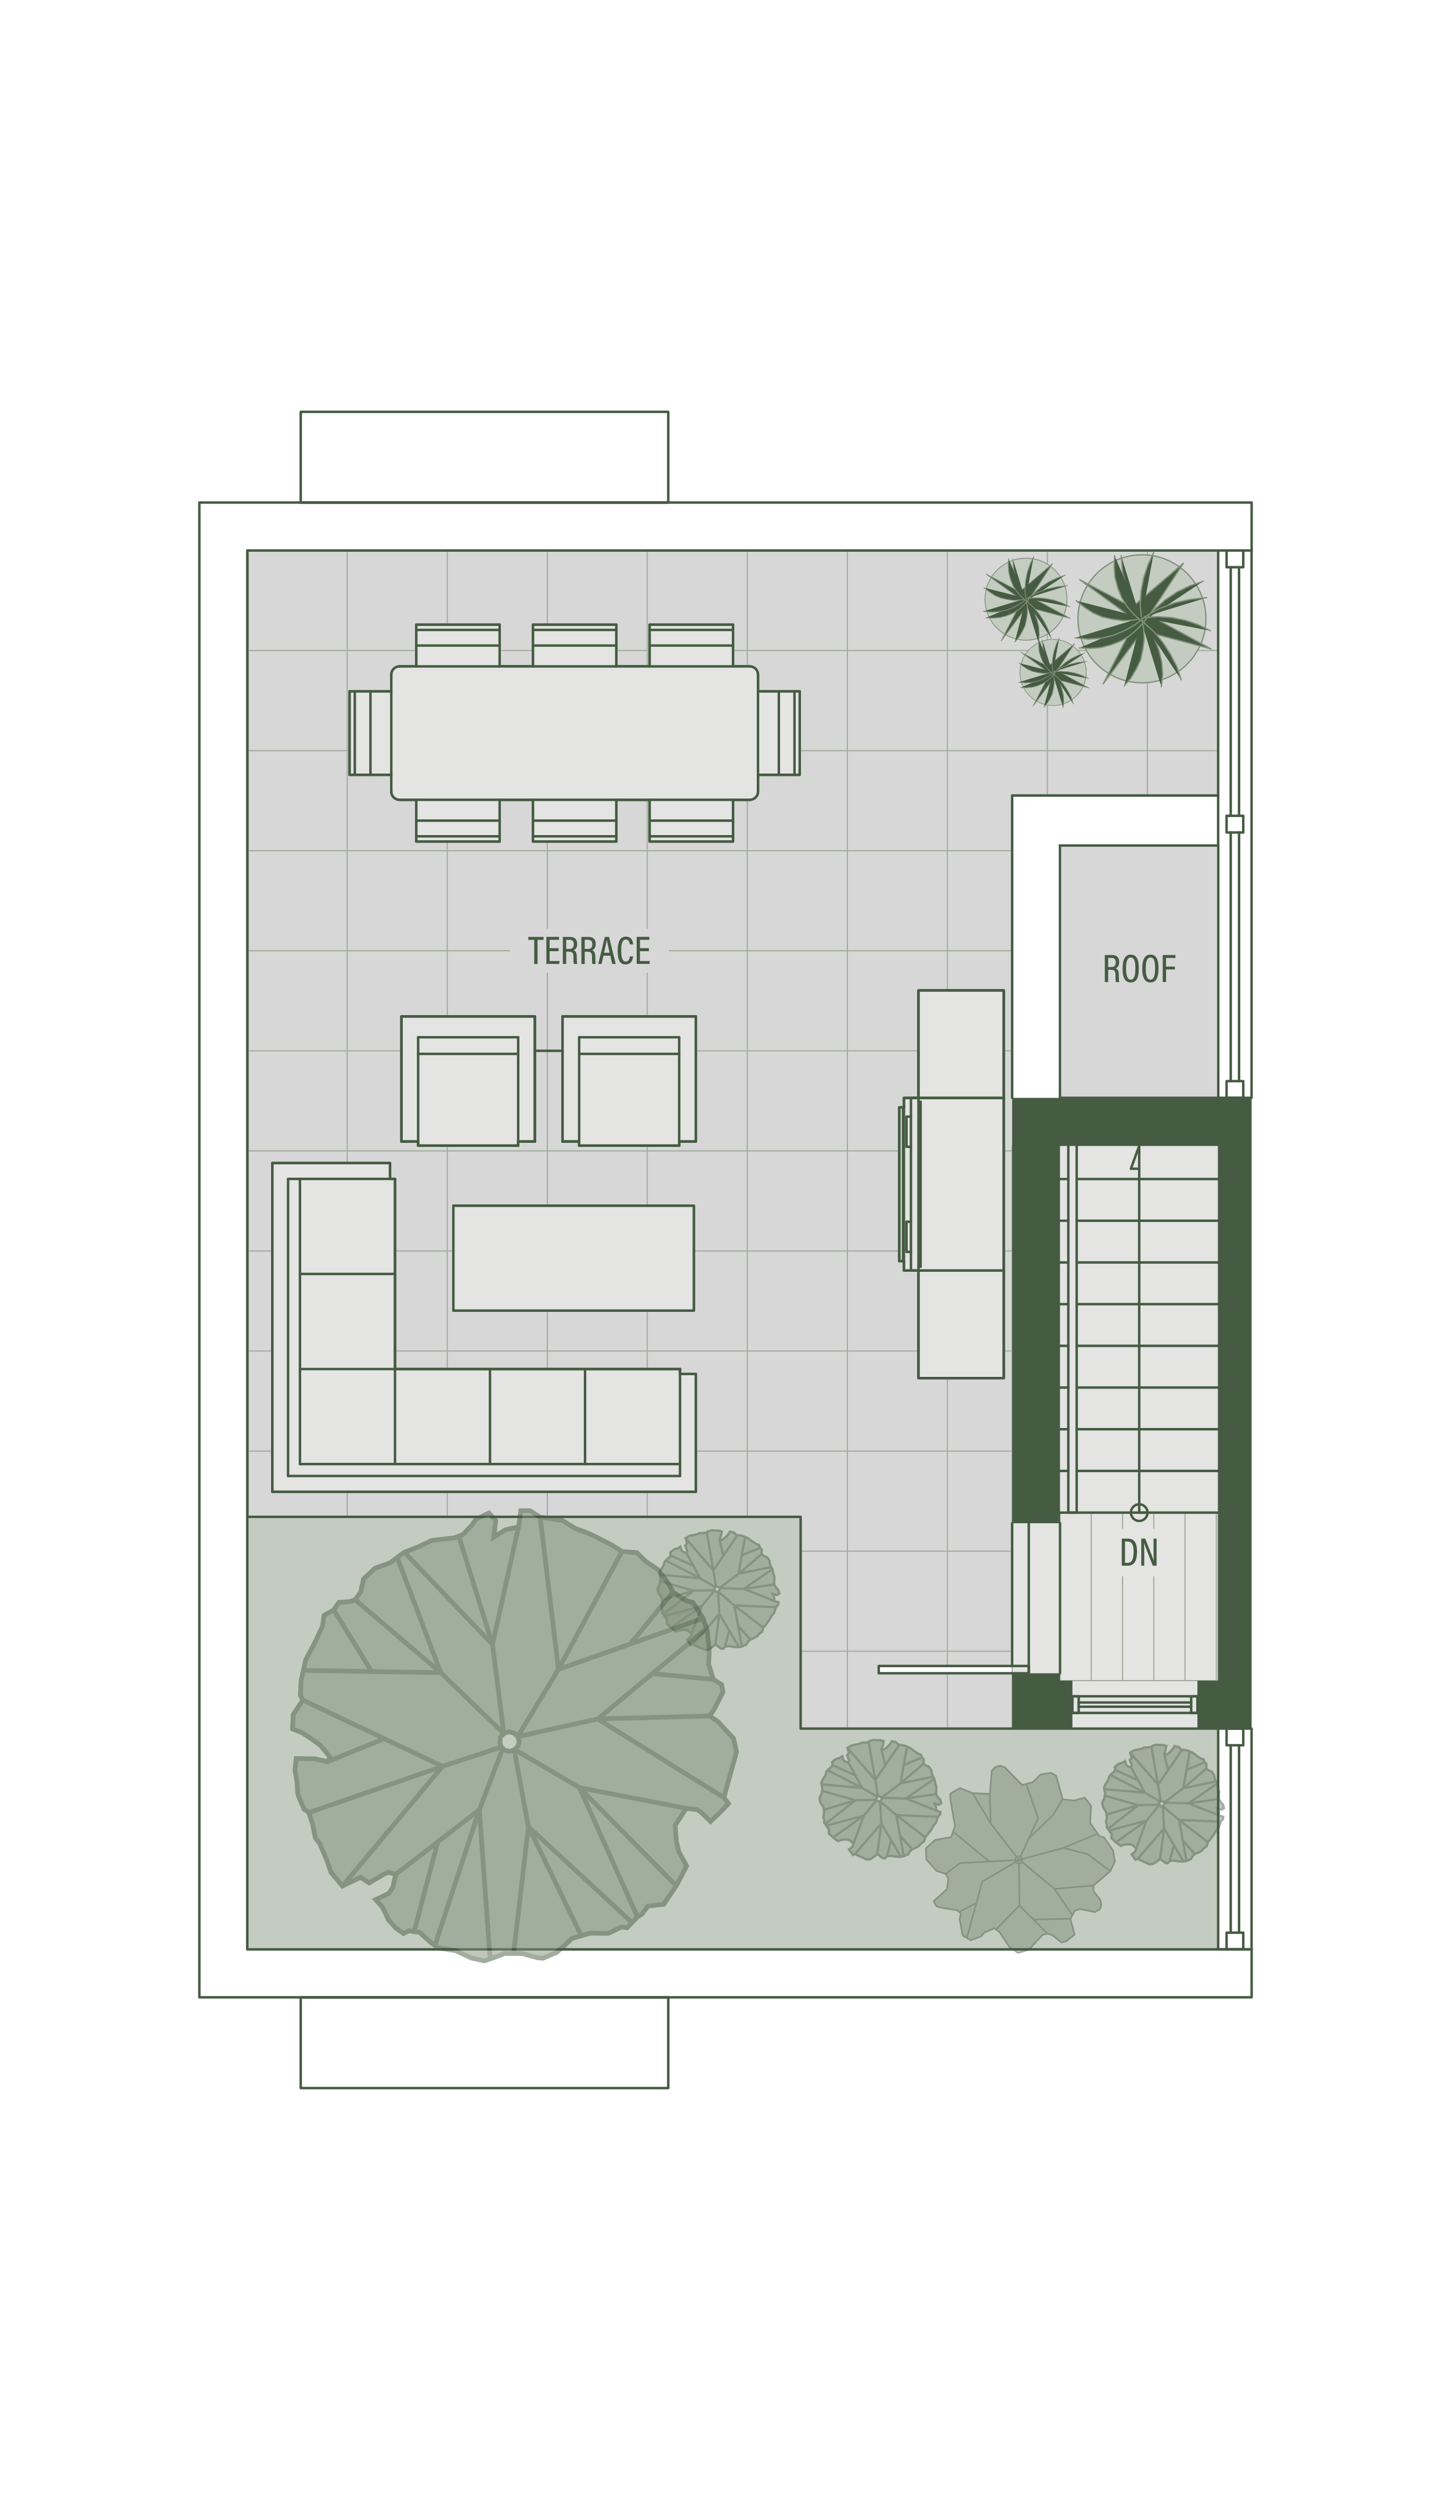 <?xml version="1.0" encoding="UTF-8"?>
<svg xmlns="http://www.w3.org/2000/svg" xmlns:xlink="http://www.w3.org/1999/xlink" version="1.1" id="new" x="0px" y="0px" viewBox="0 0 227.01 390.9" style="enable-background:new 0 0 227.01 390.9;" xml:space="preserve">
<style type="text/css">
	.st0{fill:#E4E4E3;stroke:#A1AB9D;stroke-width:0.18;stroke-linecap:round;stroke-linejoin:round;stroke-miterlimit:10;}
	.st1{fill:none;stroke:#A1AB9D;stroke-width:0.18;stroke-linecap:round;stroke-linejoin:round;stroke-miterlimit:10;}
	.st2{fill:#D7D7D7;}
	.st3{fill:none;stroke:#455B42;stroke-width:0.385;stroke-linecap:round;stroke-linejoin:round;stroke-miterlimit:10;}
	.st4{fill:none;stroke:#455B42;stroke-width:0.5;stroke-miterlimit:10;}
	.st5{fill:#D7D7D7;stroke:#455B42;stroke-width:0.385;stroke-linecap:round;stroke-linejoin:round;stroke-miterlimit:10;}
	.st6{fill:none;stroke:#455B42;stroke-width:0.3;stroke-linecap:round;stroke-linejoin:round;stroke-miterlimit:10;}
	.st7{fill-rule:evenodd;clip-rule:evenodd;fill:#455B42;}
	.st8{fill:#E4E4E3;}
	.st9{fill:#455B42;}
	.st10{fill:#C4CCC1;}
	.st11{fill:#A1AB9D;}
	.st12{fill:none;stroke:#ADADAD;stroke-width:0.385;stroke-linecap:round;stroke-linejoin:round;stroke-miterlimit:10;}
	.st13{fill:none;stroke:#A1AB9D;stroke-width:0.385;stroke-linecap:round;stroke-linejoin:round;stroke-miterlimit:10;}
	.st14{fill:#E4E4E3;stroke:#A1AB9D;stroke-width:0.184;stroke-linecap:round;stroke-linejoin:round;stroke-miterlimit:10;}
	.st15{fill:none;stroke:#000000;stroke-width:0.385;stroke-linecap:round;stroke-linejoin:round;stroke-miterlimit:10;}
	
		.st16{fill:none;stroke:#455B42;stroke-width:0.385;stroke-linecap:round;stroke-linejoin:round;stroke-miterlimit:10;stroke-dasharray:4.887,2.443;}
	
		.st17{fill:none;stroke:#A1AB9D;stroke-width:0.3;stroke-linecap:round;stroke-linejoin:round;stroke-miterlimit:10;stroke-dasharray:4.887,2.443;}
	.st18{fill:#E4E4E3;stroke:#455B42;stroke-width:0.385;stroke-linecap:round;stroke-linejoin:round;stroke-miterlimit:10;}
	.st19{fill:#E4E4E3;stroke:#455B42;stroke-width:0.38;stroke-linecap:round;stroke-linejoin:round;stroke-miterlimit:10;}
	.st20{fill:#E4E4E3;stroke:#455B42;stroke-width:0.38;stroke-miterlimit:10;}
	.st21{fill:none;stroke:#455B42;stroke-width:0.38;stroke-linecap:round;stroke-linejoin:round;stroke-miterlimit:10;}
	.st22{fill:none;stroke:#455B42;stroke-width:0.149;stroke-linecap:round;stroke-linejoin:round;stroke-miterlimit:10;}
	
		.st23{fill:none;stroke:#455B42;stroke-width:0.385;stroke-linecap:round;stroke-linejoin:round;stroke-miterlimit:10;stroke-dasharray:2.443,1.222;}
	.st24{fill:none;stroke:#80907A;stroke-width:0.1;stroke-miterlimit:10;}
	.st25{fill:#80907A;}
	.st26{fill:none;stroke:#455B42;stroke-width:0.1;stroke-miterlimit:10;}
	.st27{fill:none;stroke:#A1AB9D;stroke-width:0.1;stroke-miterlimit:10;}
	.st28{fill:none;stroke:#80907A;stroke-width:0.104;stroke-miterlimit:10;}
	.st29{fill:none;stroke:#455B42;stroke-width:0.104;stroke-miterlimit:10;}
	.st30{fill:none;stroke:#A1AB9D;stroke-width:0.104;stroke-miterlimit:10;}
	.st31{fill:none;stroke:#455B42;stroke-width:0.103;stroke-miterlimit:10;}
	.st32{fill:none;stroke:#80907A;stroke-width:0.103;stroke-miterlimit:10;}
	.st33{fill:none;stroke:#A1AB9D;stroke-width:0.103;stroke-miterlimit:10;}
	.st34{opacity:0.5;}
	.st35{fill:none;stroke:#455B42;stroke-width:0.426;stroke-miterlimit:10;}
	.st36{fill:none;stroke:#A1AB9D;stroke-width:0.104;stroke-miterlimit:10;}
	.st37{fill:none;stroke:#80907A;stroke-width:0.104;stroke-miterlimit:10;}
	.st38{fill:none;stroke:#455B42;stroke-width:0.104;stroke-miterlimit:10;}
	.st39{fill:none;stroke:#A1AB9D;stroke-width:0.104;stroke-miterlimit:10;}
	.st40{fill:none;stroke:#80907A;stroke-width:0.104;stroke-miterlimit:10;}
	.st41{fill:none;stroke:#455B42;stroke-width:0.104;stroke-miterlimit:10;}
	.st42{fill:none;stroke:#455B42;stroke-width:0.325;stroke-linecap:round;stroke-linejoin:round;stroke-miterlimit:10;}
	.st43{fill:none;stroke:#BABABA;stroke-width:0.156;stroke-linecap:round;stroke-linejoin:round;stroke-miterlimit:10;}
	.st44{fill:none;stroke:#455B42;stroke-width:0.156;stroke-linecap:round;stroke-linejoin:round;stroke-miterlimit:10;}
	.st45{fill:#80907A;stroke:#455B42;stroke-width:0.156;stroke-linecap:round;stroke-linejoin:round;stroke-miterlimit:10;}
	.st46{fill:none;stroke:#455B42;stroke-width:0.26;stroke-linecap:round;stroke-linejoin:round;stroke-miterlimit:10;}
	.st47{fill:none;stroke:#455B42;stroke-width:0.363;stroke-miterlimit:10;}
	.st48{fill:#D7D7D7;stroke:#455B42;stroke-width:0.38;stroke-miterlimit:10;}
	.st49{fill:none;stroke:#455B42;stroke-width:0.743;stroke-miterlimit:10;}
	.st50{fill:#C4CCC1;stroke:#80907A;stroke-width:0.201;stroke-linecap:round;stroke-linejoin:round;stroke-miterlimit:10;}
	.st51{fill:#455B42;stroke:#80907A;stroke-width:0.201;stroke-linecap:round;stroke-linejoin:round;stroke-miterlimit:10;}
	.st52{fill:#C4CCC1;stroke:#80907A;stroke-width:0.129;stroke-linecap:round;stroke-linejoin:round;stroke-miterlimit:10;}
	.st53{fill:#455B42;stroke:#80907A;stroke-width:0.129;stroke-linecap:round;stroke-linejoin:round;stroke-miterlimit:10;}
	.st54{fill:#C4CCC1;stroke:#80907A;stroke-width:0.104;stroke-linecap:round;stroke-linejoin:round;stroke-miterlimit:10;}
	.st55{fill:#455B42;stroke:#80907A;stroke-width:0.104;stroke-linecap:round;stroke-linejoin:round;stroke-miterlimit:10;}
	.st56{fill:#E4E4E3;stroke:#A1AB9D;stroke-width:0.187;stroke-linecap:round;stroke-linejoin:round;stroke-miterlimit:10;}
</style>
<g>
	<polygon class="st10" points="38.47,304.95 112.26,304.95 190.58,304.95 190.58,270.29 125.26,270.29 125.26,237.18 38.47,237.18     "></polygon>
	<g>
		<g id="LWPOLYLINE_00000097464386309671387820000003001046850350649497_">
			<polygon class="st2" points="125.26,270.29 158.35,270.29 158.35,261.64 137.48,261.64 137.48,260.5 158.35,260.5 158.35,171.66      158.35,124.39 190.59,124.39 190.58,86.08 38.69,86.08 38.69,237.18 125.26,237.18    "></polygon>
		</g>
		<g id="LINE_00000112618820487835909500000005129205469818094246_">
			<line class="st1" x1="38.69" y1="101.72" x2="65.13" y2="101.72"></line>
		</g>
		<g id="LINE_00000104704957941473987910000009075203987102152635_">
			<line class="st1" x1="114.68" y1="101.72" x2="161.27" y2="101.72"></line>
		</g>
		<g id="LINE_00000176764817138959525690000015004574108029097130_">
			<line class="st1" x1="38.69" y1="117.37" x2="54.7" y2="117.37"></line>
		</g>
		<g id="LINE_00000004520218738383057490000007799422084129673106_">
			<line class="st1" x1="125.11" y1="117.37" x2="190.58" y2="117.37"></line>
		</g>
		<g id="LINE_00000094577297014984901010000002983335317058906521_">
			<line class="st1" x1="38.69" y1="133.02" x2="158.35" y2="133.02"></line>
		</g>
		<g id="LINE_00000051341623067920665370000002343805256706074035_">
			<line class="st1" x1="38.69" y1="148.66" x2="158.35" y2="148.66"></line>
		</g>
		<g id="LINE_00000022554231671577793180000016048909537588150161_">
			<line class="st1" x1="38.69" y1="164.31" x2="62.81" y2="164.31"></line>
		</g>
		<g id="LINE_00000052085306112543118180000013862697799517960605_">
			<line class="st1" x1="108.87" y1="164.31" x2="143.69" y2="164.31"></line>
		</g>
		<g id="LINE_00000070837944163292381540000014110065309169279367_">
			<line class="st1" x1="38.69" y1="179.96" x2="140.69" y2="179.96"></line>
		</g>
		<g id="LINE_00000028301547026970123670000011149473759934370747_">
			<line class="st1" x1="38.69" y1="195.61" x2="42.6" y2="195.61"></line>
		</g>
		<g id="LINE_00000162319290964895279290000006972935666385339537_">
			<line class="st1" x1="61.8" y1="195.61" x2="70.93" y2="195.61"></line>
		</g>
		<g id="LINE_00000088092141668237785730000005385418653327893172_">
			<line class="st1" x1="108.55" y1="195.61" x2="140.69" y2="195.61"></line>
		</g>
		<g id="LINE_00000168085049678627842170000014418506074790256816_">
			<line class="st1" x1="38.69" y1="211.25" x2="42.6" y2="211.25"></line>
		</g>
		<g id="LINE_00000049210570954027619170000012826879611169957264_">
			<line class="st1" x1="61.8" y1="211.25" x2="143.69" y2="211.25"></line>
		</g>
		<g id="LINE_00000041992115747045731070000008951573423154647186_">
			<line class="st1" x1="38.69" y1="226.9" x2="42.6" y2="226.9"></line>
		</g>
		<g id="LINE_00000075123512389869644990000012171326089076632195_">
			<line class="st1" x1="108.87" y1="226.9" x2="158.35" y2="226.9"></line>
		</g>
		<g id="LINE_00000158022898828977111140000002941335573181034392_">
			<line class="st1" x1="125.26" y1="242.55" x2="158.35" y2="242.55"></line>
		</g>
		<g id="LINE_00000057116206912503135480000004394128974336573097_">
			<line class="st1" x1="125.26" y1="258.19" x2="158.35" y2="258.19"></line>
		</g>
		<g id="LINE_00000145045185048232132430000015282464688217440927_">
			<line class="st1" x1="54.33" y1="237.18" x2="54.33" y2="233.27"></line>
		</g>
		<g id="LINE_00000154387545961907047650000013801224327703400859_">
			<line class="st1" x1="54.33" y1="181.86" x2="54.33" y2="86.08"></line>
		</g>
		<g id="LINE_00000057105818513700481200000001347255965247512758_">
			<line class="st1" x1="69.98" y1="237.18" x2="69.98" y2="233.27"></line>
		</g>
		<g id="LINE_00000167380185704314875440000000813739674006049469_">
			<line class="st1" x1="69.98" y1="97.68" x2="69.98" y2="86.08"></line>
		</g>
		<g id="LINE_00000147942022277232541650000007505279352394425479_">
			<line class="st1" x1="69.98" y1="214.07" x2="69.98" y2="179.14"></line>
		</g>
		<g id="LINE_00000160181557385822805160000000495794903633100991_">
			<line class="st1" x1="69.98" y1="158.93" x2="69.98" y2="131.58"></line>
		</g>
		<g id="LINE_00000128475168890249907200000008101074172059296410_">
			<line class="st1" x1="85.63" y1="237.18" x2="85.63" y2="233.27"></line>
		</g>
		<g id="LINE_00000145020562670583647060000006357300459668126897_">
			<line class="st1" x1="85.63" y1="97.68" x2="85.63" y2="86.08"></line>
		</g>
		<g id="LINE_00000047041655793607625710000009181112591436886440_">
			<line class="st1" x1="85.63" y1="188.54" x2="85.63" y2="131.58"></line>
		</g>
		<g id="LINE_00000082344672660683252400000012638000854332602532_">
			<line class="st1" x1="101.27" y1="237.18" x2="101.27" y2="233.27"></line>
		</g>
		<g id="LINE_00000033333914596622354350000009236040297978188177_">
			<line class="st1" x1="101.27" y1="104.2" x2="101.27" y2="86.08"></line>
		</g>
		<g id="LINE_00000108306455036570922880000014306658489818931341_">
			<line class="st1" x1="101.27" y1="158.93" x2="101.27" y2="125.06"></line>
		</g>
		<g id="LINE_00000022522139381645256220000004203471197040766599_">
			<line class="st1" x1="101.27" y1="188.54" x2="101.27" y2="179.14"></line>
		</g>
		<g id="LINE_00000036946244237948553840000017984071482340082826_">
			<line class="st1" x1="116.92" y1="237.18" x2="116.92" y2="125.06"></line>
		</g>
		<g id="LINE_00000109725258286006852760000001816400230765759396_">
			<line class="st1" x1="116.92" y1="104.2" x2="116.92" y2="86.08"></line>
		</g>
		<g id="LINE_00000089540202433905403240000004329811970627319471_">
			<line class="st1" x1="132.57" y1="270.29" x2="132.57" y2="86.08"></line>
		</g>
		<g id="LINE_00000031930483965720145240000010703259916615553933_">
			<line class="st1" x1="148.22" y1="270.29" x2="148.22" y2="261.64"></line>
		</g>
		<g id="LINE_00000019640554582792050570000007976566128579215016_">
			<line class="st1" x1="148.22" y1="154.86" x2="148.22" y2="86.08"></line>
		</g>
		<g id="LINE_00000067923328133339177060000006159305217758242991_">
			<line class="st1" x1="148.22" y1="260.5" x2="148.22" y2="215.49"></line>
		</g>
		<g id="LINE_00000035532881957358385800000009893852988045220494_">
			<line class="st1" x1="163.86" y1="124.39" x2="163.86" y2="110.01"></line>
		</g>
		<g id="LINE_00000060016866765338668580000011173904626908355261_">
			<line class="st1" x1="163.86" y1="88.55" x2="163.86" y2="86.08"></line>
		</g>
		<g id="LINE_00000145778900309215470010000005296034327124857730_">
			<line class="st1" x1="179.51" y1="124.39" x2="179.51" y2="106.22"></line>
		</g>
		<g id="LINE_00000080208356193213982250000010826332377331382940_">
			<line class="st1" x1="179.51" y1="87.27" x2="179.51" y2="86.08"></line>
		</g>
		<g id="LINE_00000110434939866577079550000016538173479192902279_">
			<line class="st1" x1="85.63" y1="214.07" x2="85.63" y2="204.94"></line>
		</g>
		<g id="LINE_00000018235269089526756540000012795499616683815347_">
			<line class="st1" x1="101.27" y1="214.07" x2="101.27" y2="204.94"></line>
		</g>
		<g id="LINE_00000168798708383046862070000000040155284666081968_">
			<line class="st1" x1="78.17" y1="101.72" x2="83.39" y2="101.72"></line>
		</g>
		<g id="LINE_00000097494340225702126600000009750812148301512126_">
			<line class="st1" x1="96.42" y1="101.72" x2="101.64" y2="101.72"></line>
		</g>
		<g id="LINE_00000091724062364876301470000014789478824053596581_">
			<line class="st1" x1="157.04" y1="164.31" x2="158.35" y2="164.31"></line>
		</g>
		<g id="LINE_00000096781945200286987420000013442537055378987184_">
			<line class="st1" x1="157.04" y1="179.96" x2="158.35" y2="179.96"></line>
		</g>
		<g id="LINE_00000111901436105428685560000003629348834240729997_">
			<line class="st1" x1="157.04" y1="195.61" x2="158.35" y2="195.61"></line>
		</g>
		<g id="LINE_00000021811801523801585170000014446192649053411220_">
			<line class="st1" x1="157.04" y1="211.25" x2="158.35" y2="211.25"></line>
		</g>
		<g id="LINE_00000039840484132747342940000002812609108118928791_">
			<line class="st1" x1="186.63" y1="101.72" x2="190.58" y2="101.72"></line>
		</g>
		<g id="LINE_00000130641418926713844460000002589189791693578375_">
			<line class="st1" x1="168.38" y1="101.72" x2="170.38" y2="101.72"></line>
		</g>
		<g id="LINE_00000164504348899563582630000008490612180050560178_">
			<line class="st1" x1="163.86" y1="100.31" x2="163.86" y2="98.97"></line>
		</g>
	</g>
	<g class="st34">
		<path class="st43" d="M159.56,291.39l0.2-0.12l0.15-0.18l0.08-0.19l-0.03-0.23l-0.09-0.21l-0.18-0.15l-0.22-0.07l-0.23,0.03    l-0.21,0.09l-0.15,0.18l-0.07,0.22l0.03,0.23l0.09,0.21l0.17,0.12l0.22,0.07L159.56,291.39z M159.5,290.81l-0.12,0.07l0.05-0.08    l-0.02-0.06L159.5,290.81z"></path>
		<path class="st44" d="M159.42,290.83l0.08-0.02l0.01,0l0.46-0.13 M159.65,290.3l-0.21,0.46l-0.02,0.06l0,0.01l-0.01,0     M160.94,287.51l-0.03,0.03 M171.04,294.82l0.03,0 M159.49,297.96l-3.68,3.75 M159.42,290.82l0,0.01l0,0.03l0.08-0.05l0.01,0    l-0.06-0.05l-0.03-0.03L159.42,290.82z M159.42,290.82l0,0.01l0,0.03l0.08-0.05l0.01,0l-0.06-0.05l-0.03-0.03L159.42,290.82z     M159.42,290.82l0,0.01l0,0.03l0.08-0.05l0.01,0l-0.06-0.05l-0.03-0.03L159.42,290.82z M159.42,290.86l0.08-0.05l-0.08,0.02    L159.42,290.86z M159.42,290.82l0.02-0.06l-0.03-0.03L159.42,290.82z M159.42,290.86l0.08-0.05l-0.08,0.02L159.42,290.86z     M159.42,290.86l0.08-0.05l-0.08,0.02L159.42,290.86z M159.42,290.86l0.08-0.05l-0.08,0.02L159.42,290.86z M159.42,290.86    l0.08-0.05l-0.08,0.02L159.42,290.86z M159.42,290.82l0.02-0.06l-0.03-0.03L159.42,290.82z M159.42,290.86l0.08-0.05l-0.08,0.02    L159.42,290.86z M159.42,290.82l0,0.01l0,0.03l0.08-0.05l0.01,0l-0.06-0.05l-0.03-0.03L159.42,290.82z M159.42,290.82l0,0.01    l0,0.03l0.08-0.05l0.01,0l-0.06-0.05l-0.03-0.03L159.42,290.82z M159.42,290.82l0,0.01l0,0.03l0.08-0.05l0.01,0l-0.06-0.05    l-0.03-0.03L159.42,290.82z M159.42,290.82l0,0.01l0,0.03l0.08-0.05l0.01,0l-0.06-0.05l-0.03-0.03L159.42,290.82z M159.42,290.82    l0,0.01l0,0.03l0.08-0.05l0.01,0l-0.06-0.05l-0.03-0.03L159.42,290.82z M171.71,286.71l-0.02,0.01 M158.92,291.15l0.5-0.29    l0.08-0.05 M152.79,297.53l-0.02,0.01l-2.73,1.41 M159.04,290.36l0.37,0.47 M158.83,290.87l0.58-0.03 M154.78,291.08l0.02,0.02"></path>
		<polygon class="st45" points="158.92,291.15 158.94,291.19 159.1,291.32 159.33,291.39 159.42,291.39 159.49,297.96     161.66,300.14 163.87,302.34 163.06,302.57 160.87,304.91 159.22,305.36 157.89,304.42 156.37,302.17 155.56,301.51     153.97,302.19 153.49,302.76 151.9,303.4 151.26,303.03 152.77,297.54 153.68,294.21   "></polygon>
		<polygon class="st45" points="150.18,291.33 154.78,291.08 158.83,290.87 158.85,290.99 158.92,291.15 153.68,294.21     152.77,297.54 151.26,303.03 150.59,302.65 150.13,300.13 150.31,299.22 149.74,298.71 147.22,298.3 146.49,298.06 146.07,297.27     148.16,295.39 148.38,293.76 147.94,293.02   "></polygon>
		<polygon class="st45" points="154.78,291.08 150.18,291.33 147.94,293.02 146.5,292.54 144.91,290.77 144.87,289.01     146.28,287.72 148.8,287.26 149.1,286.42   "></polygon>
		<polygon class="st45" points="150.16,279.6 152.16,280.39 154.99,285.12 159.04,290.36 158.89,290.54 158.82,290.76     158.83,290.87 154.78,291.08 149.1,286.42 149.1,286.41 149.4,285.56 148.67,281.34 148.66,280.45   "></polygon>
		<polygon class="st45" points="152.16,280.39 154.83,280.53 154.99,285.12   "></polygon>
		<polygon class="st45" points="155.66,276.37 156.48,276.14 157.18,276.39 159.91,279.18 160.53,279.01 162.43,284.34     160.95,287.56 159.67,290.35 159.49,290.29 159.27,290.32 159.06,290.41 155.01,285.17 154.85,280.57 155.15,276.94   "></polygon>
		<polygon class="st45" points="162.76,277.47 164.42,277.22 165.22,277.67 166.23,281.37 164.81,283.73 160.94,287.51     162.42,284.29 160.52,278.96 161.55,278.68   "></polygon>
		<polygon class="st45" points="166.23,281.37 168.02,281.55 169.66,281.09 170.65,282.36 170.52,285.04 171.69,286.72     166.35,288.96 159.97,290.68 159.87,290.47 159.7,290.32 159.65,290.3 160.94,287.51 164.81,283.73   "></polygon>
		<polygon class="st45" points="171.69,286.72 171.95,287.09 172.68,287.32 174.11,289.36 174.38,291.07 173.69,292.55     170.15,289.92 166.35,288.96   "></polygon>
		<polygon class="st45" points="159.97,290.68 166.35,288.96 170.15,289.92 173.69,292.55 171.04,294.82 164.97,295.36     159.89,291.12 159.91,291.09 159.99,290.9   "></polygon>
		<polygon class="st45" points="164.97,295.36 171.04,294.82 171.04,294.82 171.05,295.72 172.06,296.98 172.28,297.79     172.05,298.52 171.27,298.97 168.97,298.5 168.16,298.72 167.75,299.43   "></polygon>
		<polygon class="st45" points="159.89,291.12 164.97,295.36 167.75,299.43 167.42,300.03 161.66,300.14 159.49,297.96     159.42,291.39 159.56,291.39 159.76,291.27   "></polygon>
		<polygon class="st45" points="161.66,300.14 167.42,300.03 168.09,302.48 166.83,303.5 166.03,303.72 164.61,302.57     163.87,302.34   "></polygon>
		<path class="st46" d="M149.1,286.41l5.7,4.68 M159.41,290.83l-9.22,0.5l-2.24,1.69 M155,285.12l-2.84-4.74 M159.41,290.83    l-4.41-5.71l-0.16-4.6 M150.04,298.96l2.75-1.42 M159.5,290.81l-5.82,3.4l-2.42,8.82 M164.96,295.36l2.79,4.08 M166.35,288.96    l5.37-2.24 M159.25,290.27l-0.21,0.09l-0.15,0.18l-0.07,0.22l0.03,0.23l0.09,0.21l0.17,0.12l0.22,0.07l0.23,0l0.2-0.12l0.15-0.18    l0.08-0.19l-0.03-0.23l-0.09-0.21l-0.18-0.15l-0.22-0.07L159.25,290.27z M146.07,297.27l2.09-1.88l0.22-1.63l-0.44-0.75    l-1.43-0.48l-1.59-1.77l-0.05-1.76l1.42-1.29l2.52-0.46l0.6-1.7l-0.72-4.21l-0.01-0.9l1.51-0.85l1.99,0.79l2.68,0.13l0.31-3.63    l0.51-0.57l0.81-0.22l0.7,0.24l2.74,2.79l1.65-0.45l1.21-1.2l1.67-0.26l0.79,0.45l1.02,3.7l1.79,0.18l1.65-0.45l0.98,1.27    l-0.13,2.68l1.43,2.05l0.73,0.23l1.43,2.05l0.27,1.7l-0.69,1.49l-2.65,2.27l0.01,0.9l1.01,1.26l0.22,0.81l-0.23,0.73l-0.78,0.45    l-2.3-0.47l-0.81,0.22l-0.74,1.31l0.67,2.46l-1.26,1.01l-0.81,0.22l-1.42-1.15l-0.73-0.23l-0.81,0.22l-2.2,2.34l-1.65,0.45    l-1.33-0.94l-1.52-2.26l-0.81-0.65l-1.59,0.67l-0.48,0.57l-1.6,0.64l-1.31-0.74l-0.46-2.52l0.18-0.92l-0.57-0.51l-2.52-0.41    l-0.73-0.23L146.07,297.27z M167.42,300.03l-5.75,0.11 M159.49,297.96l4.38,4.38 M171.07,294.82l-6.1,0.54l-5.55-4.63l0.08,7.23    l-3.68,3.75 M160.91,287.54l3.9-3.81l1.42-2.36 M173.69,292.56l-3.53-2.64l-3.81-0.96l-6.94,1.87l3.02-6.55l-1.9-5.33"></path>
	</g>
	<g class="st34">
		<g>
			<polygon class="st25" points="134.85,279.59 128.53,279.03 128.49,278.78 128.69,278.25 129.11,277.64 129.33,276.95      129.46,276.81    "></polygon>
			<polygon class="st25" points="134.85,279.59 129.46,276.81 129.61,276.66 130.11,276.25 130.18,276.03 133.78,277.63    "></polygon>
			<polygon class="st25" points="133.78,277.63 130.18,276.03 130.18,276.03 130.25,275.81 130.17,275.57 130.46,275.29      130.84,275.04 131.42,274.87 131.78,274.63 131.96,275.23 132.18,275.44 132.7,275.65    "></polygon>
			<polygon class="st25" points="137.21,281.03 134.85,279.59 133.78,277.63 132.7,275.65 132.85,275.34 132.78,275.12      132.52,274.47 132.82,274.15 132.64,273.55 132.57,273.33 136.92,278.33 137.33,280.93    "></polygon>
			<polygon class="st25" points="137.12,281.45 133.81,281.53 128.89,283.01 128.83,282.59 128.53,282.15 128.35,281.85      128.2,281.26 128.26,281.02 128.54,280.41 128.66,279.68 128.58,279.3 128.53,279.03 134.85,279.59 137.21,281.03 137.17,281.05      137.09,281.25    "></polygon>
			<polygon class="st25" points="133.52,288.26 133.21,287.99 132.89,287.69 132.21,287.63 131.76,287.66 131.1,287.89      130.34,287.33 135.1,283.94    "></polygon>
			<polygon class="st25" points="130.34,287.33 129.65,286.67 129.69,286.01 129.39,285.7 129.3,285.49 135.1,283.94    "></polygon>
			<polygon class="st25" points="135.1,283.94 129.3,285.49 128.91,284.98 128.98,284.76 128.8,284.16 128.93,283.39 128.89,283.01      133.81,281.53 137.12,281.45 137.19,281.54    "></polygon>
			<polygon class="st25" points="133.43,290.07 133.11,289.64 132.81,289.2 133.24,288.87 133.39,288.73 133.52,288.26      135.1,283.94 137.19,281.54 137.26,281.64 137.46,281.72 137.66,281.68 137.86,285.16 133.72,289.92    "></polygon>
			<polygon class="st25" points="136.13,290.72 135.55,290.76 134.63,290.34 133.72,289.92 137.86,285.16 137.23,289.87      136.93,290.18 136.57,290.42    "></polygon>
			<polygon class="st25" points="138.46,290.58 138.14,290.58 137.46,290.09 137.23,289.86 137.86,285.16 139.39,287.76      138.74,290.27    "></polygon>
			<polygon class="st25" points="140.91,290.33 140.83,290.34 140,290.3 139.4,290.17 138.74,290.27 139.39,287.76    "></polygon>
			<polygon class="st25" points="141.37,290.25 140.91,290.33 139.39,287.76 137.86,285.16 137.66,281.68 140.2,283.85    "></polygon>
			<polygon class="st25" points="142.1,289.93 141.37,290.25 140.2,283.84 144.71,287.3 144.57,287.91 144.13,288.23 143.71,288.69      143.11,289 142.67,289.17 142.24,289.63    "></polygon>
			<polygon class="st25" points="144.71,287.3 140.2,283.84 146.7,284.11 146.56,284.54 146.41,285.02 146.21,285.24 146,285.49      145.73,285.96 145.56,286.23 145.06,286.91    "></polygon>
			<polygon class="st25" points="146.7,284.11 140.2,283.84 137.66,281.68 137.82,281.56 137.92,281.35 137.88,281.12      141.69,281.25 146.44,283.13 147.1,283.33 147.05,283.71    "></polygon>
			<polygon class="st25" points="146.44,283.13 141.69,281.25 146.46,280.56 146.5,280.74 146.82,281.17 147.05,281.4      147.22,281.98 146.86,282.21 146.18,282.02 146.41,282.55    "></polygon>
			<polygon class="st25" points="146.42,280.49 141.65,281.17 146.11,278.1 146.24,278.72 146.42,279.32 146.38,280.29    "></polygon>
			<polygon class="st25" points="141.69,281.25 137.88,281.12 140.85,278.89 145.97,277.84 146.15,278.18    "></polygon>
			<polygon class="st25" points="145.97,277.84 140.85,278.89 144.49,275.79 144.78,276.07 145.3,276.28 145.67,276.83      145.8,277.51    "></polygon>
			<polygon class="st25" points="140.85,278.89 141.87,273.15 142.3,273.31 142.99,273.83 143.6,274.25 144.04,274.38      144.21,274.83 144.48,275.09 144.45,275.57 144.49,275.79    "></polygon>
			<polygon class="st25" points="137.88,281.12 137.75,280.96 137.53,280.9 137.33,280.93 136.92,278.33 138.47,276.08      140.64,272.92 140.85,272.86 141.45,272.97 141.87,273.15 140.85,278.89    "></polygon>
			<polygon class="st25" points="137.88,273.54 138.05,273.68 138.62,273.36 139,272.97 139.27,272.67 139.5,272.3 140.09,272.42      140.64,272.92 138.47,276.08    "></polygon>
			<polygon class="st25" points="135.88,272.42 135.9,272.41 136.05,272.24 136.63,272.1 136.79,272.08 137.19,272.12      137.76,272.12 138.22,272.25 138.09,273.01 137.88,273.54 138.47,276.08 136.92,278.33    "></polygon>
			<polygon class="st25" points="136.92,278.33 132.57,273.33 133.22,272.95 133.75,272.85 134.49,272.67 134.78,272.52      135.4,272.5 135.88,272.42    "></polygon>
		</g>
		<g>
			<path class="st47" d="M141.4,275.98l2.84-1.17 M140.82,287.02l1.87,2.13 M139.42,287.74l-0.65,2.51 M133.81,277.6l-3.6-1.6      M138.5,276.06l-0.59-2.55 M136.94,278.31l-1.04-5.91 M140.88,278.87l3.64-3.1 M141.71,281.22l4.79-0.69 M140.23,283.82     l4.51,3.46 M137.89,285.14l-0.63,4.7 M135.13,283.91l-4.76,3.39 M133.84,281.5l-4.93,1.48 M134.87,279.56l-5.39-2.78      M137.89,285.14l-4.14,4.76 M135.13,283.91l-1.58,4.33 M133.84,281.5l-5.2-1.47 M134.87,279.56l-6.33-0.55 M140.23,283.82     l6.5,0.26 M141.71,281.22l4.76,1.88 M140.88,278.87l1.02-5.74 M136.94,278.31l3.72-5.42 M137.16,281.45l-2.04,2.46l-5.8,1.56      M137.15,281.43l-3.31,0.07l-4.71,3.7 M137.27,280.95l-2.39-1.38l-2.14-3.94 M137.36,280.91l-0.42-2.59l-4.34-5 M137.69,281.66     l0.2,3.48l3.06,5.18 M137.69,281.66l2.54,2.16l1.17,6.4 M137.91,281.1l3.8,0.12l4.46-3.07 M137.91,281.1l2.97-2.24l5.12-1.05      M137.69,281.66l0.16-0.12l0.1-0.21l-0.04-0.23l-0.13-0.16l-0.22-0.07l-0.2,0.03l-0.16,0.13l-0.08,0.2l0.03,0.2l0.13,0.19     l0.2,0.08L137.69,281.66z M138.08,273.66l0.57-0.33l0.38-0.38l0.27-0.31l0.22-0.37l0.6,0.12l0.54,0.5l0.22-0.07l0.6,0.12     l0.85,0.34l0.69,0.52l0.61,0.41l0.44,0.14l0.17,0.45l0.28,0.26l-0.04,0.48l0.04,0.23l0.29,0.28l0.53,0.21l0.37,0.55l0.13,0.68     l0.34,0.67l0.13,0.62l0.18,0.6l-0.04,0.97l0.08,0.37l0.32,0.43l0.23,0.23l0.17,0.58l-0.36,0.24l-0.68-0.19l0.23,0.53l0.03,0.58     l0.66,0.2l-0.05,0.38l-0.35,0.39l-0.14,0.44l-0.15,0.47l-0.2,0.22l-0.21,0.26l-0.26,0.47l-0.18,0.27l-0.5,0.68l-0.35,0.39     l-0.15,0.61l-0.43,0.32l-0.43,0.46l-0.6,0.31l-0.45,0.17l-0.43,0.46l-0.14,0.31l-0.73,0.32l-0.53,0.09l-0.84-0.05l-0.6-0.12     l-0.66,0.1l-0.27,0.31l-0.32,0l-0.68-0.5l-0.23-0.22l-0.3,0.32l-0.36,0.24l-0.44,0.3l-0.58,0.03l-0.92-0.42l-0.92-0.42     l-0.29,0.15l-0.32-0.43l-0.3-0.44l0.43-0.32l0.15-0.15l0.13-0.46l-0.31-0.27l-0.32-0.3l-0.68-0.06l-0.45,0.03l-0.66,0.23     l-0.76-0.57l-0.69-0.65l0.04-0.67l-0.3-0.31l-0.09-0.21l-0.39-0.51l0.07-0.22l-0.18-0.6l0.13-0.76l-0.1-0.8l-0.3-0.44l-0.18-0.3     l-0.15-0.59l0.06-0.24l0.28-0.61l0.12-0.73l-0.08-0.37l-0.09-0.53l0.21-0.53l0.41-0.61l0.22-0.69l0.28-0.29l0.5-0.41l0.14-0.44     l-0.08-0.24l0.28-0.29l0.38-0.25l0.58-0.17l0.36-0.24l0.18,0.6l0.22,0.2l0.53,0.21l0.14-0.31l-0.07-0.22l-0.25-0.65l0.3-0.32     l-0.18-0.6l-0.07-0.22l0.65-0.39l0.53-0.09l0.74-0.18l0.29-0.15l0.62-0.02l0.51-0.08l0.14-0.17l0.59-0.15l0.16-0.01l0.4,0.04     l0.57,0l0.46,0.13l-0.13,0.76l-0.21,0.52L138.08,273.66z"></path>
		</g>
	</g>
	<g class="st34">
		<g>
			<polygon class="st25" points="109.51,246.81 103.2,246.25 103.15,246 103.36,245.47 103.77,244.86 103.99,244.17 104.12,244.03         "></polygon>
			<polygon class="st25" points="109.51,246.81 104.12,244.03 104.27,243.88 104.78,243.47 104.84,243.25 108.44,244.85    "></polygon>
			<polygon class="st25" points="108.44,244.85 104.84,243.25 104.84,243.25 104.91,243.03 104.83,242.79 105.12,242.51      105.5,242.26 106.08,242.09 106.44,241.85 106.62,242.45 106.84,242.66 107.37,242.87    "></polygon>
			<polygon class="st25" points="111.87,248.25 109.51,246.81 108.44,244.85 107.37,242.87 107.51,242.56 107.44,242.34      107.19,241.69 107.48,241.37 107.3,240.77 107.24,240.55 111.58,245.55 112,248.15    "></polygon>
			<polygon class="st25" points="111.78,248.67 108.47,248.75 103.55,250.23 103.5,249.81 103.2,249.37 103.01,249.07      102.86,248.48 102.92,248.24 103.2,247.63 103.32,246.9 103.24,246.52 103.2,246.25 109.51,246.81 111.87,248.25 111.83,248.27      111.75,248.47    "></polygon>
			<polygon class="st25" points="108.18,255.48 107.87,255.21 107.55,254.91 106.88,254.85 106.42,254.88 105.76,255.12 105,254.55      109.76,251.16    "></polygon>
			<polygon class="st25" points="105,254.55 104.31,253.89 104.35,253.23 104.05,252.92 103.96,252.71 109.76,251.16    "></polygon>
			<polygon class="st25" points="109.76,251.16 103.96,252.71 103.58,252.2 103.65,251.98 103.47,251.38 103.6,250.61      103.55,250.23 108.47,248.75 111.78,248.67 111.85,248.76    "></polygon>
			<polygon class="st25" points="108.09,257.29 107.77,256.86 107.47,256.42 107.9,256.09 108.05,255.95 108.18,255.48      109.76,251.16 111.85,248.76 111.92,248.86 112.12,248.94 112.32,248.9 112.52,252.38 108.38,257.14    "></polygon>
			<polygon class="st25" points="110.79,257.94 110.21,257.98 109.29,257.56 108.38,257.14 112.52,252.38 111.89,257.09      111.6,257.41 111.23,257.64    "></polygon>
			<polygon class="st25" points="113.12,257.8 112.8,257.8 112.12,257.31 111.89,257.08 112.52,252.38 114.05,254.98 113.4,257.49         "></polygon>
			<polygon class="st25" points="115.57,257.55 115.5,257.56 114.66,257.52 114.07,257.39 113.4,257.49 114.05,254.98    "></polygon>
			<polygon class="st25" points="116.03,257.47 115.57,257.55 114.06,254.98 112.52,252.38 112.32,248.9 114.86,251.07    "></polygon>
			<polygon class="st25" points="116.76,257.15 116.03,257.47 114.86,251.06 119.37,254.52 119.23,255.13 118.8,255.45      118.37,255.91 117.77,256.22 117.33,256.39 116.9,256.85    "></polygon>
			<polygon class="st25" points="119.37,254.52 114.86,251.06 121.36,251.33 121.23,251.76 121.08,252.24 120.87,252.46      120.66,252.71 120.4,253.18 120.22,253.45 119.72,254.13    "></polygon>
			<polygon class="st25" points="121.36,251.33 114.86,251.06 112.32,248.9 112.48,248.78 112.58,248.57 112.54,248.34      116.35,248.47 121.1,250.35 121.76,250.55 121.71,250.93    "></polygon>
			<polygon class="st25" points="121.1,250.35 116.35,248.47 121.12,247.78 121.16,247.96 121.48,248.39 121.72,248.62      121.88,249.2 121.52,249.43 120.84,249.24 121.07,249.77    "></polygon>
			<polygon class="st25" points="121.09,247.71 116.32,248.39 120.78,245.32 120.91,245.94 121.09,246.54 121.05,247.51    "></polygon>
			<polygon class="st25" points="116.35,248.47 112.54,248.34 115.51,246.11 120.64,245.06 120.81,245.4    "></polygon>
			<polygon class="st25" points="120.63,245.06 115.51,246.11 119.15,243.01 119.44,243.29 119.96,243.5 120.33,244.05      120.46,244.73    "></polygon>
			<polygon class="st25" points="115.51,246.11 116.53,240.37 116.96,240.53 117.65,241.05 118.26,241.47 118.71,241.6      118.87,242.05 119.14,242.31 119.11,242.79 119.15,243.01    "></polygon>
			<polygon class="st25" points="112.54,248.34 112.42,248.19 112.2,248.12 112,248.15 111.58,245.55 113.13,243.3 115.3,240.14      115.51,240.08 116.11,240.19 116.53,240.37 115.51,246.11    "></polygon>
			<polygon class="st25" points="112.55,240.76 112.72,240.9 113.28,240.58 113.66,240.19 113.94,239.89 114.16,239.52      114.76,239.64 115.3,240.14 113.13,243.3    "></polygon>
			<polygon class="st25" points="110.54,239.64 110.56,239.63 110.71,239.46 111.3,239.32 111.46,239.3 111.85,239.35      112.43,239.34 112.89,239.47 112.76,240.23 112.55,240.76 113.13,243.3 111.58,245.55    "></polygon>
			<polygon class="st25" points="111.58,245.55 107.24,240.55 107.88,240.17 108.42,240.07 109.15,239.89 109.44,239.74      110.06,239.72 110.54,239.64    "></polygon>
		</g>
		<g>
			<path class="st47" d="M116.06,243.2l2.84-1.17 M115.49,254.24l1.87,2.13 M114.08,254.96l-0.65,2.51 M108.47,244.82l-3.6-1.6      M113.16,243.28l-0.59-2.55 M111.61,245.53l-1.04-5.91 M115.54,246.09l3.64-3.1 M116.37,248.44l4.79-0.69 M114.89,251.04     l4.51,3.46 M112.55,252.36l-0.63,4.7 M109.79,251.13l-4.76,3.39 M108.5,248.73l-4.93,1.48 M109.54,246.78l-5.39-2.78      M112.55,252.36l-4.14,4.76 M109.79,251.13l-1.58,4.33 M108.5,248.73l-5.2-1.47 M109.54,246.78l-6.33-0.55 M114.89,251.04     l6.5,0.26 M116.37,248.44l4.76,1.88 M115.54,246.09l1.02-5.74 M111.61,245.53l3.72-5.42 M111.82,248.67l-2.04,2.46l-5.8,1.56      M111.81,248.65l-3.31,0.07l-4.71,3.7 M111.93,248.17l-2.39-1.38l-2.14-3.94 M112.02,248.13l-0.42-2.59l-4.34-5 M112.35,248.88     l0.2,3.48l3.06,5.18 M112.35,248.88l2.54,2.16l1.17,6.4 M112.57,248.32l3.8,0.12l4.46-3.07 M112.57,248.32l2.97-2.24l5.12-1.05      M112.35,248.88l0.16-0.12l0.1-0.21l-0.04-0.23l-0.13-0.16l-0.22-0.07l-0.2,0.03l-0.16,0.13l-0.08,0.2l0.03,0.2l0.13,0.19     l0.2,0.08L112.35,248.88z M112.75,240.88l0.57-0.33l0.38-0.38l0.27-0.31l0.22-0.37l0.6,0.12l0.54,0.5l0.22-0.07l0.6,0.12     l0.85,0.34l0.69,0.52l0.61,0.41l0.44,0.14l0.17,0.45l0.28,0.26l-0.04,0.48l0.04,0.23l0.29,0.28l0.53,0.21l0.37,0.55l0.13,0.68     l0.34,0.67l0.13,0.62l0.18,0.6l-0.04,0.97l0.08,0.37l0.32,0.43l0.23,0.23l0.17,0.58l-0.36,0.24l-0.68-0.19l0.23,0.53l0.03,0.58     l0.66,0.2l-0.05,0.38l-0.35,0.39l-0.14,0.44l-0.15,0.47l-0.2,0.22l-0.21,0.26l-0.26,0.47l-0.18,0.27l-0.5,0.68l-0.35,0.39     l-0.15,0.61l-0.43,0.32l-0.43,0.46l-0.6,0.31l-0.45,0.17l-0.43,0.46l-0.14,0.31l-0.73,0.32l-0.53,0.09l-0.84-0.05l-0.6-0.12     l-0.66,0.1l-0.27,0.31l-0.32,0l-0.68-0.5l-0.23-0.22l-0.3,0.32l-0.36,0.24l-0.44,0.3l-0.58,0.03l-0.92-0.42l-0.92-0.42     l-0.29,0.15l-0.32-0.43l-0.3-0.44l0.43-0.32l0.15-0.15l0.13-0.46l-0.31-0.27l-0.32-0.3l-0.68-0.06l-0.45,0.03l-0.66,0.23     l-0.76-0.57l-0.69-0.65l0.04-0.67l-0.3-0.31l-0.09-0.21l-0.39-0.51l0.07-0.22l-0.18-0.6l0.13-0.76l-0.1-0.8l-0.3-0.44l-0.18-0.3     l-0.15-0.59l0.06-0.24l0.28-0.61l0.12-0.73l-0.08-0.37l-0.09-0.53l0.21-0.53l0.41-0.61l0.22-0.69l0.28-0.29l0.5-0.41l0.14-0.44     l-0.08-0.24l0.28-0.29l0.38-0.25l0.58-0.17l0.36-0.24l0.18,0.6l0.22,0.2l0.53,0.21l0.14-0.31l-0.07-0.22l-0.25-0.65l0.3-0.32     l-0.18-0.6l-0.07-0.22l0.65-0.39l0.53-0.09l0.74-0.18l0.29-0.15l0.62-0.02l0.51-0.08l0.14-0.17l0.59-0.15l0.16-0.01l0.4,0.04     l0.57,0l0.46,0.13l-0.13,0.76l-0.21,0.52L112.75,240.88z"></path>
		</g>
	</g>
	<g class="st34">
		<g>
			<polygon class="st25" points="179.09,280.34 172.77,279.79 172.73,279.53 172.93,279.01 173.34,278.4 173.56,277.7 173.7,277.57         "></polygon>
			<polygon class="st25" points="179.09,280.34 173.7,277.57 173.85,277.42 174.35,277.01 174.42,276.79 178.02,278.39    "></polygon>
			<polygon class="st25" points="178.02,278.39 174.42,276.79 174.42,276.79 174.49,276.57 174.41,276.33 174.7,276.04      175.08,275.8 175.65,275.63 176.02,275.39 176.19,275.99 176.42,276.2 176.94,276.41    "></polygon>
			<polygon class="st25" points="181.44,281.79 179.09,280.34 178.02,278.39 176.94,276.41 177.08,276.1 177.02,275.88      176.76,275.23 177.06,274.91 176.88,274.31 176.81,274.09 181.15,279.09 181.57,281.69    "></polygon>
			<polygon class="st25" points="181.36,282.21 178.05,282.29 173.12,283.77 173.07,283.35 172.77,282.91 172.59,282.61      172.44,282.02 172.5,281.78 172.78,281.17 172.9,280.44 172.82,280.06 172.77,279.79 179.09,280.34 181.44,281.79 181.41,281.81      181.33,282.01    "></polygon>
			<polygon class="st25" points="177.76,289.02 177.45,288.75 177.13,288.45 176.45,288.39 176,288.42 175.34,288.65 174.58,288.09      179.34,284.7    "></polygon>
			<polygon class="st25" points="174.58,288.09 173.88,287.43 173.92,286.77 173.63,286.46 173.54,286.25 179.34,284.7    "></polygon>
			<polygon class="st25" points="179.34,284.7 173.54,286.25 173.15,285.74 173.22,285.52 173.04,284.92 173.17,284.15      173.12,283.77 178.05,282.29 181.36,282.21 181.43,282.3    "></polygon>
			<polygon class="st25" points="177.67,290.82 177.35,290.4 177.05,289.96 177.47,289.63 177.63,289.48 177.76,289.02      179.34,284.7 181.43,282.3 181.5,282.4 181.69,282.48 181.9,282.44 182.1,285.92 177.95,290.68    "></polygon>
			<polygon class="st25" points="180.37,291.48 179.79,291.52 178.87,291.1 177.95,290.68 182.1,285.92 181.47,290.63      181.17,290.94 180.81,291.18    "></polygon>
			<polygon class="st25" points="182.7,291.34 182.38,291.34 181.7,290.85 181.47,290.62 182.09,285.92 183.63,288.52      182.98,291.03    "></polygon>
			<polygon class="st25" points="185.15,291.09 185.07,291.1 184.24,291.05 183.64,290.93 182.98,291.03 183.63,288.52    "></polygon>
			<polygon class="st25" points="185.6,291.01 185.15,291.09 183.63,288.52 182.1,285.92 181.9,282.44 184.44,284.61    "></polygon>
			<polygon class="st25" points="186.34,290.69 185.6,291 184.44,284.6 188.95,288.06 188.81,288.67 188.37,288.99 187.95,289.45      187.35,289.76 186.91,289.93 186.48,290.39    "></polygon>
			<polygon class="st25" points="188.95,288.06 184.44,284.6 190.94,284.87 190.8,285.3 190.65,285.78 190.45,286 190.23,286.25      189.97,286.72 189.79,286.99 189.3,287.67    "></polygon>
			<polygon class="st25" points="190.94,284.87 184.44,284.6 181.9,282.44 182.06,282.32 182.16,282.11 182.11,281.88      185.92,282.01 190.68,283.89 191.34,284.09 191.28,284.47    "></polygon>
			<polygon class="st25" points="190.68,283.89 185.92,282.01 190.69,281.32 190.73,281.5 191.06,281.93 191.29,282.16      191.46,282.73 191.1,282.97 190.42,282.78 190.64,283.31    "></polygon>
			<polygon class="st25" points="190.66,281.25 185.89,281.93 190.35,278.86 190.48,279.48 190.66,280.08 190.62,281.05    "></polygon>
			<polygon class="st25" points="185.92,282.01 182.12,281.88 185.09,279.65 190.21,278.6 190.38,278.93    "></polygon>
			<polygon class="st25" points="190.21,278.6 185.09,279.65 188.73,276.55 189.01,276.83 189.54,277.04 189.91,277.59      190.04,278.27    "></polygon>
			<polygon class="st25" points="185.09,279.65 186.11,273.9 186.54,274.07 187.23,274.59 187.84,275.01 188.28,275.14      188.45,275.59 188.72,275.85 188.68,276.33 188.73,276.55    "></polygon>
			<polygon class="st25" points="182.12,281.88 181.99,281.72 181.77,281.66 181.57,281.69 181.15,279.09 182.7,276.83      184.87,273.68 185.09,273.61 185.69,273.73 186.11,273.9 185.09,279.65    "></polygon>
			<polygon class="st25" points="182.12,274.3 182.29,274.44 182.86,274.11 183.24,273.73 183.51,273.43 183.73,273.06      184.33,273.18 184.87,273.68 182.7,276.83    "></polygon>
			<polygon class="st25" points="180.12,273.18 180.14,273.17 180.28,273 180.87,272.86 181.03,272.84 181.43,272.88 182,272.88      182.46,273.01 182.33,273.77 182.12,274.3 182.7,276.83 181.15,279.09    "></polygon>
			<polygon class="st25" points="181.15,279.09 176.81,274.09 177.46,273.7 177.99,273.61 178.73,273.43 179.01,273.28      179.63,273.26 180.12,273.18    "></polygon>
		</g>
		<g>
			<path class="st47" d="M185.64,276.74l2.84-1.17 M185.06,287.78l1.87,2.13 M183.66,288.5l-0.65,2.51 M178.05,278.36l-3.6-1.6      M182.74,276.82l-0.59-2.55 M181.18,279.07l-1.04-5.91 M185.12,279.62l3.64-3.1 M185.95,281.98l4.79-0.69 M184.47,284.58     l4.51,3.46 M182.12,285.9l-0.63,4.7 M179.36,284.67l-4.76,3.39 M178.08,282.26l-4.93,1.48 M179.11,280.32l-5.39-2.78      M182.12,285.9l-4.14,4.76 M179.36,284.67l-1.58,4.33 M178.08,282.26l-5.2-1.47 M179.11,280.32l-6.33-0.55 M184.47,284.58     l6.5,0.26 M185.95,281.98l4.76,1.88 M185.12,279.62l1.02-5.74 M181.18,279.07l3.72-5.42 M181.4,282.21l-2.04,2.46l-5.8,1.56      M181.39,282.19l-3.31,0.07l-4.71,3.7 M181.51,281.7l-2.39-1.38l-2.14-3.94 M181.6,281.67l-0.42-2.59l-4.34-5 M181.92,282.42     l0.2,3.48l3.06,5.18 M181.92,282.42l2.54,2.16l1.17,6.4 M182.14,281.86l3.8,0.12l4.46-3.07 M182.14,281.86l2.97-2.24l5.12-1.05      M181.92,282.42l0.16-0.12l0.1-0.21l-0.04-0.23l-0.13-0.16l-0.22-0.07l-0.2,0.03l-0.16,0.13l-0.08,0.2l0.03,0.2l0.13,0.19     l0.2,0.08L181.92,282.42z M182.32,274.42l0.57-0.33l0.38-0.38l0.27-0.31l0.22-0.37l0.6,0.12l0.54,0.5l0.22-0.07l0.6,0.12     l0.85,0.34l0.69,0.52l0.61,0.41l0.44,0.14l0.17,0.45l0.28,0.26l-0.04,0.48l0.04,0.23l0.29,0.28l0.53,0.21l0.37,0.55l0.13,0.68     l0.34,0.67l0.13,0.62l0.18,0.6l-0.04,0.97l0.08,0.37l0.32,0.43l0.23,0.23l0.17,0.58l-0.36,0.24l-0.68-0.19l0.23,0.53l0.03,0.58     l0.66,0.2l-0.05,0.38l-0.35,0.39l-0.14,0.44l-0.15,0.47l-0.2,0.22l-0.21,0.26L190,286.7l-0.18,0.27l-0.5,0.68l-0.35,0.39     l-0.15,0.61l-0.43,0.32l-0.43,0.46l-0.6,0.31l-0.45,0.17l-0.43,0.46l-0.14,0.31l-0.73,0.32l-0.53,0.09l-0.84-0.05l-0.6-0.12     l-0.66,0.1l-0.27,0.31l-0.32,0l-0.68-0.5l-0.23-0.22l-0.3,0.32l-0.36,0.24l-0.44,0.3l-0.58,0.03l-0.92-0.42l-0.92-0.42     l-0.29,0.15l-0.32-0.43l-0.3-0.44l0.43-0.32l0.15-0.15l0.13-0.46l-0.31-0.27l-0.32-0.3l-0.68-0.06l-0.45,0.03l-0.66,0.23     l-0.76-0.57l-0.69-0.65l0.04-0.67l-0.3-0.31l-0.09-0.21l-0.39-0.51l0.07-0.22l-0.18-0.6l0.13-0.76l-0.1-0.8l-0.3-0.44l-0.18-0.3     l-0.15-0.59l0.06-0.24l0.28-0.61l0.12-0.73l-0.08-0.37l-0.09-0.53l0.21-0.53l0.41-0.61l0.22-0.69l0.28-0.29l0.5-0.41l0.14-0.44     l-0.08-0.24l0.28-0.29l0.38-0.25l0.58-0.17l0.36-0.24l0.18,0.6l0.22,0.2l0.53,0.21l0.14-0.31l-0.07-0.22l-0.25-0.65l0.3-0.32     l-0.18-0.6l-0.07-0.22l0.65-0.39l0.53-0.09l0.74-0.18l0.29-0.15l0.62-0.02l0.51-0.08l0.14-0.17l0.59-0.15l0.16-0.01l0.4,0.04     l0.57,0l0.46,0.13l-0.13,0.76l-0.21,0.52L182.32,274.42z"></path>
		</g>
	</g>
	<g>
		<rect x="158.35" y="179.14" class="st0" width="32.23" height="91.15"></rect>
		<g id="LWPOLYLINE_00000007415200349035215800000016916754522809921461_">
			<rect x="165.84" y="236.52" class="st1" width="24.74" height="26.27"></rect>
		</g>
		<g id="LINE_00000178185992013394655940000007994044721240635839_">
			<line class="st1" x1="170.73" y1="262.79" x2="170.73" y2="236.52"></line>
		</g>
		<g id="LINE_00000124874669957247905100000007078489591377768616_">
			<line class="st1" x1="175.62" y1="262.79" x2="175.62" y2="236.52"></line>
		</g>
		<g id="LINE_00000054986540900154641110000014904909917211527827_">
			<line class="st1" x1="180.51" y1="262.79" x2="180.51" y2="236.52"></line>
		</g>
		<g id="LINE_00000071561865312524753320000002203673556838018216_">
			<line class="st1" x1="185.4" y1="262.79" x2="185.4" y2="236.52"></line>
		</g>
		<g id="LINE_00000003096016488302279750000010418901914527864218_">
			<line class="st1" x1="190.29" y1="262.79" x2="190.29" y2="236.52"></line>
		</g>
	</g>
	<g id="LINE_00000017479097010979484350000012849152183072220551_">
		<line class="st15" x1="38.69" y1="237.18" x2="38.69" y2="86.08"></line>
	</g>
	<g id="CIRCLE_00000108994976551752566620000008007778964426120604_">
		<path class="st15" d="M188.03,96.74c0-5.26-4.27-9.53-9.53-9.53s-9.53,4.27-9.53,9.53c0,5.26,4.27,9.53,9.53,9.53    S188.03,102.01,188.03,96.74L188.03,96.74z"></path>
	</g>
	<g id="CIRCLE_00000108274862074053556370000007768540722230974365_">
		<path class="st15" d="M166.75,93.76c0-3.39-2.75-6.14-6.14-6.14c-3.39,0-6.14,2.75-6.14,6.14c0,3.39,2.75,6.14,6.14,6.14    C164.01,99.9,166.75,97.15,166.75,93.76L166.75,93.76z"></path>
	</g>
	<g id="CIRCLE_00000032614840919572715640000003958045294173786768_">
		<path class="st15" d="M169.77,105.16c0-2.73-2.21-4.95-4.95-4.95c-2.73,0-4.95,2.21-4.95,4.95s2.21,4.95,4.95,4.95    C167.56,110.11,169.77,107.89,169.77,105.16L169.77,105.16z"></path>
	</g>
	<g id="LWPOLYLINE_00000075860354439829086220000006782321855269016764_">
		<path class="st3" d="M65.13,97.68v6.52h-2.61c-0.72,0-1.3,0.58-1.3,1.3v2.61H54.7v13.04h6.52v2.61c0,0.72,0.58,1.3,1.3,1.3h2.61    v6.52h13.04v-6.52h5.22v6.52h13.04v-6.52h5.22v6.52h13.04v-6.52h2.61c0.72,0,1.3-0.58,1.3-1.3v-2.61h6.52v-13.04h-6.52v-2.61    c0-0.72-0.58-1.3-1.3-1.3h-2.61v-6.52h-13.04v6.52h-5.22v-6.52H83.39v6.52h-5.22v-6.52H65.13z"></path>
	</g>
	<g id="LINE_00000132045728711206098890000001039623251675695763_">
		<line class="st3" x1="160.95" y1="261.64" x2="160.95" y2="238.17"></line>
	</g>
	<g id="LINE_00000098913557748761029930000008545164270407445138_">
		<line class="st3" x1="165.84" y1="261.64" x2="165.84" y2="238.17"></line>
	</g>
	<g>
		<g id="LINE_00000095325336315280309630000007366014608269213113_">
			<line class="st3" x1="167.78" y1="265.24" x2="187.34" y2="265.24"></line>
		</g>
		<g id="LINE_00000026854359275477586070000008016777492864321967_">
			<line class="st3" x1="167.78" y1="267.84" x2="187.34" y2="267.84"></line>
		</g>
		<g id="LWPOLYLINE_00000111165552108938552120000009880070197448437435_">
			<rect x="167.78" y="265.24" class="st3" width="0.98" height="2.61"></rect>
		</g>
		<g id="LWPOLYLINE_00000097465570430910070380000012298164521606223749_">
			<rect x="186.36" y="265.24" class="st3" width="0.98" height="2.61"></rect>
		</g>
		<g id="LINE_00000151517355914234119230000011388638868707767701_">
			<line class="st3" x1="168.76" y1="266.87" x2="186.36" y2="266.87"></line>
		</g>
		<g id="LINE_00000131331882902518369740000016104420065831683496_">
			<line class="st3" x1="168.76" y1="266.21" x2="186.36" y2="266.21"></line>
		</g>
	</g>
	<g id="LWPOLYLINE_00000148619427327152320270000001038751169281456296_">
		<rect x="137.48" y="260.5" class="st3" width="23.47" height="1.14"></rect>
	</g>
	<g>
		<polygon class="st8" points="157.04,215.49 143.69,215.49 143.69,198.67 141.42,198.67 141.42,197.2 140.69,197.2 140.69,173.15     141.42,173.15 141.42,171.68 143.69,171.68 143.69,154.86 157.04,154.86   "></polygon>
		<g id="LWPOLYLINE_00000105413544529406838050000004776069310187134125_">
			<polygon class="st3" points="143.69,215.49 157.04,215.49 157.04,154.86 143.69,154.86 143.69,171.68 141.42,171.68      141.42,173.15 140.69,173.15 140.69,197.2 141.42,197.2 141.42,198.67 143.69,198.67    "></polygon>
		</g>
		<g id="INSERT_00000160908137935749358770000014476382861079447968_">
			<g id="LWPOLYLINE_00000033333909102103251190000018350736577373529734_">
				<rect x="141.42" y="171.68" class="st3" width="15.62" height="26.99"></rect>
			</g>
			<g id="LWPOLYLINE_00000020363177848318530730000012844049846181635713_">
				<rect x="142.52" y="171.68" class="st3" width="1.18" height="26.99"></rect>
			</g>
			<g id="LWPOLYLINE_00000083768272779140553340000008362300679345844610_">
				<polyline class="st3" points="143.69,198.08 144.03,198.08 144.03,172.27 143.69,172.27     "></polyline>
			</g>
			<g id="LWPOLYLINE_00000073679193807513061580000017199303888525601433_">
				<rect x="140.69" y="173.15" class="st3" width="0.59" height="24.06"></rect>
			</g>
			<g id="LINE_00000069376638722958422950000004415350525924995202_">
				<line class="st3" x1="141.27" y1="197.2" x2="141.42" y2="197.2"></line>
			</g>
			<g id="LINE_00000089538574328731410350000004502674446857060518_">
				<line class="st3" x1="141.27" y1="196.6" x2="141.42" y2="196.6"></line>
			</g>
			<g id="LINE_00000036222454453580199720000004116587655011320705_">
				<line class="st3" x1="141.27" y1="173.15" x2="141.42" y2="173.15"></line>
			</g>
			<g id="LINE_00000016781366017203679620000016968139939356382395_">
				<line class="st3" x1="141.27" y1="173.75" x2="141.42" y2="173.75"></line>
			</g>
			<g id="LWPOLYLINE_00000173156456577759075060000006379306917217748154_">
				<polyline class="st3" points="142.52,179.32 141.82,179.32 141.82,174.6 142.52,174.6     "></polyline>
			</g>
			<g id="LWPOLYLINE_00000147912290249062715380000003966502785480897470_">
				<polyline class="st3" points="142.52,191.03 141.82,191.03 141.82,195.75 142.52,195.75     "></polyline>
			</g>
		</g>
		<g id="LWPOLYLINE_00000146463793247154829800000015196576197715669408_">
			<rect x="143.69" y="198.67" class="st3" width="13.35" height="16.82"></rect>
		</g>
		<g id="LWPOLYLINE_00000080192071153206636280000013724643028914848442_">
			<rect x="143.69" y="154.86" class="st3" width="13.35" height="16.82"></rect>
		</g>
	</g>
	<g id="INSERT_00000159434459774008203990000010471674169494105984_">
		<rect x="101.62" y="125.08" class="st8" width="13.06" height="6.5"></rect>
		<rect x="83.38" y="125.08" class="st8" width="13.06" height="6.5"></rect>
		<rect x="65.12" y="125.08" class="st8" width="13.06" height="6.5"></rect>
		<rect x="101.62" y="97.69" class="st8" width="13.06" height="6.5"></rect>
		
			<rect x="115.32" y="111.38" transform="matrix(-1.836970e-16 1 -1 -1.836970e-16 236.483 -7.221)" class="st8" width="13.06" height="6.5"></rect>
		
			<rect x="51.43" y="111.38" transform="matrix(-1.836970e-16 1 -1 -1.836970e-16 172.59 56.672)" class="st8" width="13.06" height="6.5"></rect>
		<rect x="83.38" y="97.69" class="st8" width="13.06" height="6.5"></rect>
		<rect x="65.12" y="97.69" class="st8" width="13.06" height="6.5"></rect>
		<path class="st8" d="M117.14,125.06H62.68c-0.8,0-1.46-0.65-1.46-1.46v-17.95c0-0.8,0.65-1.46,1.46-1.46h54.46    c0.8,0,1.46,0.65,1.46,1.46v17.95C118.59,124.41,117.94,125.06,117.14,125.06z"></path>
		<g id="LWPOLYLINE_00000142178156513537590670000000946846360513173129_">
			<polyline class="st3" points="65.13,104.2 65.13,100.94 78.17,100.94 78.17,104.2    "></polyline>
		</g>
		<g id="LWPOLYLINE_00000178186478522248280200000012038561064706424724_">
			<line class="st3" x1="78.17" y1="100.94" x2="78.17" y2="97.68"></line>
		</g>
		<g id="LINE_00000034087730894338975290000011139406464550177713_">
			<line class="st3" x1="65.13" y1="100.94" x2="65.13" y2="97.68"></line>
		</g>
		<g id="LINE_00000026881206134782760310000015482241196946482612_">
			<line class="st3" x1="65.13" y1="97.68" x2="78.17" y2="97.68"></line>
		</g>
		<g id="LINE_00000178205801093212988650000015344134365709630882_">
			<line class="st3" x1="65.13" y1="98.5" x2="78.17" y2="98.5"></line>
		</g>
		<g id="LWPOLYLINE_00000100352924648527547990000002166955750294820259_">
			<polyline class="st3" points="65.13,125.06 65.13,128.32 78.17,128.32 78.17,125.06    "></polyline>
		</g>
		<g id="LWPOLYLINE_00000095327728548522225940000002285118103138307478_">
			<line class="st3" x1="78.17" y1="128.32" x2="78.17" y2="131.58"></line>
		</g>
		<g id="LINE_00000077282214514896522760000010669198558955642535_">
			<line class="st3" x1="65.13" y1="128.32" x2="65.13" y2="131.58"></line>
		</g>
		<g id="LINE_00000136407836692176400310000002618154100469166732_">
			<line class="st3" x1="65.13" y1="131.58" x2="78.17" y2="131.58"></line>
		</g>
		<g id="LINE_00000019680088532901610030000016723567873939119532_">
			<line class="st3" x1="65.13" y1="130.77" x2="78.17" y2="130.77"></line>
		</g>
		<g id="LWPOLYLINE_00000116204700161025548100000006516607966582430857_">
			<polyline class="st3" points="118.59,108.11 121.85,108.11 121.85,121.15 118.59,121.15    "></polyline>
		</g>
		<g id="LWPOLYLINE_00000025427887194794529690000009760301891510729663_">
			<line class="st3" x1="121.85" y1="121.15" x2="125.11" y2="121.15"></line>
		</g>
		<g id="LINE_00000056425015843239035690000013883057105919354794_">
			<line class="st3" x1="121.85" y1="108.11" x2="125.11" y2="108.11"></line>
		</g>
		<g id="LINE_00000096051313445702947280000016742716420451861170_">
			<line class="st3" x1="125.11" y1="108.11" x2="125.11" y2="121.15"></line>
		</g>
		<g id="LINE_00000165233296249000937590000000854714869794359477_">
			<line class="st3" x1="124.3" y1="108.11" x2="124.3" y2="121.15"></line>
		</g>
		<g id="LWPOLYLINE_00000001653168344212191240000001901787383743633308_">
			<polyline class="st3" points="61.22,108.11 57.96,108.11 57.96,121.15 61.22,121.15    "></polyline>
		</g>
		<g id="LWPOLYLINE_00000060746018797294572910000015926129197101761954_">
			<line class="st3" x1="57.96" y1="121.15" x2="54.7" y2="121.15"></line>
		</g>
		<g id="LINE_00000061449172191139506690000008354918213587928747_">
			<line class="st3" x1="57.96" y1="108.11" x2="54.7" y2="108.11"></line>
		</g>
		<g id="LINE_00000096026597548638282900000001971021984409481606_">
			<line class="st3" x1="54.7" y1="108.11" x2="54.7" y2="121.15"></line>
		</g>
		<g id="LINE_00000047020575320540207160000001323030558102430905_">
			<line class="st3" x1="55.51" y1="108.11" x2="55.51" y2="121.15"></line>
		</g>
		<g id="LINE_00000062161294492142087000000001549214872334732730_">
			<line class="st3" x1="117.29" y1="125.06" x2="62.52" y2="125.06"></line>
		</g>
		<g id="LINE_00000129207012324464036430000011665963188551728537_">
			<line class="st3" x1="61.22" y1="123.76" x2="61.22" y2="105.5"></line>
		</g>
		<g id="LINE_00000016036468936187204240000012911474690573111222_">
			<line class="st3" x1="62.52" y1="104.2" x2="117.29" y2="104.2"></line>
		</g>
		<g id="LINE_00000071545845075361585330000003443923109041849006_">
			<line class="st3" x1="118.59" y1="105.5" x2="118.59" y2="123.76"></line>
		</g>
		<g id="ARC_00000036244814484544760940000009812961682336815243_">
			<path class="st3" d="M61.22,123.76c0,0.72,0.58,1.3,1.3,1.3"></path>
		</g>
		<g id="ARC_00000003068889323027427510000016708877517969323404_">
			<path class="st3" d="M117.29,125.06c0.72,0,1.3-0.58,1.3-1.3"></path>
		</g>
		<g id="ARC_00000177481546337870003180000004742597179869981846_">
			<path class="st3" d="M118.59,105.5c0-0.72-0.58-1.3-1.3-1.3"></path>
		</g>
		<g id="ARC_00000072261484575902143000000009841438025399940771_">
			<path class="st3" d="M62.52,104.2c-0.72,0-1.3,0.58-1.3,1.3"></path>
		</g>
		<g id="LWPOLYLINE_00000075154234498958960190000015197463811592513947_">
			<polyline class="st3" points="114.68,104.2 114.68,100.94 101.64,100.94 101.64,104.2    "></polyline>
		</g>
		<g id="LWPOLYLINE_00000116955263808352847270000007606806255137685927_">
			<line class="st3" x1="101.64" y1="100.94" x2="101.64" y2="97.68"></line>
		</g>
		<g id="LINE_00000080189114287182431840000000049379014644344500_">
			<line class="st3" x1="114.68" y1="100.94" x2="114.68" y2="97.68"></line>
		</g>
		<g id="LINE_00000110466628893772794330000013250398836727808642_">
			<line class="st3" x1="114.68" y1="97.68" x2="101.64" y2="97.68"></line>
		</g>
		<g id="LINE_00000001654851894019515800000007895381121280566698_">
			<line class="st3" x1="114.68" y1="98.5" x2="101.64" y2="98.5"></line>
		</g>
		<g id="LWPOLYLINE_00000078725591330498815550000010849517280021396646_">
			<polyline class="st3" points="114.68,125.06 114.68,128.32 101.64,128.32 101.64,125.06    "></polyline>
		</g>
		<g id="LWPOLYLINE_00000130605155606191667960000000871095126875832726_">
			<line class="st3" x1="101.64" y1="128.32" x2="101.64" y2="131.58"></line>
		</g>
		<g id="LINE_00000178206328506953609050000004696957324643355536_">
			<line class="st3" x1="114.68" y1="128.32" x2="114.68" y2="131.58"></line>
		</g>
		<g id="LINE_00000004514127772461221510000007392206313673637051_">
			<line class="st3" x1="114.68" y1="131.58" x2="101.64" y2="131.58"></line>
		</g>
		<g id="LINE_00000093149353638562967140000014925004579753953982_">
			<line class="st3" x1="114.68" y1="130.77" x2="101.64" y2="130.77"></line>
		</g>
		<g id="LWPOLYLINE_00000039094031667441534830000017547143491241893034_">
			<polyline class="st3" points="96.42,104.2 96.42,100.94 83.39,100.94 83.39,104.2    "></polyline>
		</g>
		<g id="LWPOLYLINE_00000163074240452612854100000015561170698842259133_">
			<line class="st3" x1="83.39" y1="100.94" x2="83.39" y2="97.68"></line>
		</g>
		<g id="LINE_00000160172824355460929020000001466265948294992530_">
			<line class="st3" x1="96.42" y1="100.94" x2="96.42" y2="97.68"></line>
		</g>
		<g id="LINE_00000002378076591480109530000001467039525429763203_">
			<line class="st3" x1="96.42" y1="97.68" x2="83.39" y2="97.68"></line>
		</g>
		<g id="LINE_00000080913010678592574360000004275123058171483810_">
			<line class="st3" x1="96.42" y1="98.5" x2="83.39" y2="98.5"></line>
		</g>
		<g id="LWPOLYLINE_00000046337264742061425940000005529882764227729851_">
			<polyline class="st3" points="96.42,125.06 96.42,128.32 83.39,128.32 83.39,125.06    "></polyline>
		</g>
		<g id="LWPOLYLINE_00000034803677273492036800000003792003224734776510_">
			<line class="st3" x1="83.39" y1="128.32" x2="83.39" y2="131.58"></line>
		</g>
		<g id="LINE_00000047744032427558763590000013216874068293974182_">
			<line class="st3" x1="96.42" y1="128.32" x2="96.42" y2="131.58"></line>
		</g>
		<g id="LINE_00000118371013047103396050000015592434551941568682_">
			<line class="st3" x1="96.42" y1="131.58" x2="83.39" y2="131.58"></line>
		</g>
		<g id="LINE_00000060751733888309977030000006080338496345038763_">
			<line class="st3" x1="96.42" y1="130.77" x2="83.39" y2="130.77"></line>
		</g>
	</g>
	<g>
		<polygon class="st8" points="83.68,178.49 81.07,178.49 81.07,179.14 65.42,179.14 65.42,178.49 62.81,178.49 62.81,158.93     83.68,158.93   "></polygon>
		<polygon class="st8" points="108.87,178.49 106.26,178.49 106.26,179.14 90.61,179.14 90.61,178.49 88,178.49 88,158.93     108.87,158.93   "></polygon>
		<polygon class="st8" points="108.87,233.27 42.6,233.27 42.6,181.86 61.04,181.86 61.04,184.34 61.8,184.34 61.8,214.07     106.39,214.07 106.39,214.84 108.87,214.84   "></polygon>
		<g id="LINE_00000131363850359833505590000005972296443377413055_">
			<line class="st3" x1="83.68" y1="164.31" x2="88" y2="164.31"></line>
		</g>
		<g id="LWPOLYLINE_00000105427583427548889050000000974000996554263732_">
			<polygon class="st3" points="62.81,158.93 62.81,178.49 65.42,178.49 65.42,179.14 81.07,179.14 81.07,178.49 83.68,178.49      83.68,158.93    "></polygon>
		</g>
		<g id="LWPOLYLINE_00000005956000528868972810000011085046175134417318_">
			<polygon class="st3" points="108.87,158.93 108.87,178.49 106.26,178.49 106.26,179.14 90.61,179.14 90.61,178.49 88,178.49      88,158.93    "></polygon>
		</g>
		<g id="LWPOLYLINE_00000023247650448502459240000009555777325024180610_">
			<polygon class="st3" points="61.8,214.07 61.8,184.34 61.02,184.34 61.02,181.86 42.6,181.86 42.6,233.27 108.87,233.27      108.87,214.84 106.39,214.84 106.39,214.07    "></polygon>
		</g>
		<g id="LWPOLYLINE_00000067231022655573100870000016494754331096703410_">
			<rect x="70.93" y="188.54" class="st3" width="37.62" height="16.39"></rect>
		</g>
		<g id="INSERT_00000127018808487357831980000008626859516994305209_">
			<g id="LINE_00000123401970856194701100000006741818023265663364_">
				<line class="st3" x1="81.07" y1="164.79" x2="65.42" y2="164.79"></line>
			</g>
			<g id="LINE_00000025434531680010890270000015646875119650851226_">
				<line class="st3" x1="81.07" y1="162.19" x2="65.42" y2="162.19"></line>
			</g>
			<g id="LINE_00000142138045616440841970000004305475892252044215_">
				<line class="st3" x1="81.07" y1="179.14" x2="81.07" y2="162.19"></line>
			</g>
			<g id="LINE_00000080885700812001686330000015937804778984190898_">
				<line class="st3" x1="65.42" y1="179.14" x2="81.07" y2="179.14"></line>
			</g>
			<g id="LINE_00000063621552453943164710000011038439372077203617_">
				<line class="st3" x1="65.42" y1="162.19" x2="65.42" y2="179.14"></line>
			</g>
			<g id="LINE_00000153665956923712354060000001105148286809602959_">
				<line class="st3" x1="62.81" y1="158.93" x2="83.68" y2="158.93"></line>
			</g>
			<g id="LINE_00000106848055591778870410000016197109528306887809_">
				<line class="st3" x1="62.81" y1="178.49" x2="62.81" y2="158.93"></line>
			</g>
			<g id="LINE_00000169521185509466297560000009281133144829606785_">
				<line class="st3" x1="65.42" y1="178.49" x2="62.81" y2="178.49"></line>
			</g>
			<g id="LINE_00000030462913104650180360000005222978766527032731_">
				<line class="st3" x1="83.68" y1="178.49" x2="81.07" y2="178.49"></line>
			</g>
			<g id="LINE_00000114752887765286639030000012263599801888105146_">
				<line class="st3" x1="83.68" y1="158.93" x2="83.68" y2="178.49"></line>
			</g>
		</g>
		<g id="INSERT_00000106145573790569224080000010583567368806322610_">
			<g id="LINE_00000179645596898541432740000003867532681570101182_">
				<line class="st3" x1="90.61" y1="164.79" x2="106.26" y2="164.79"></line>
			</g>
			<g id="LINE_00000032607449182781073700000009498341629645761170_">
				<line class="st3" x1="90.61" y1="162.19" x2="106.26" y2="162.19"></line>
			</g>
			<g id="LINE_00000095309519237660416580000007910912049061856159_">
				<line class="st3" x1="90.61" y1="179.14" x2="90.61" y2="162.19"></line>
			</g>
			<g id="LINE_00000162317426056910444530000009850179436291187335_">
				<line class="st3" x1="106.26" y1="179.14" x2="90.61" y2="179.14"></line>
			</g>
			<g id="LINE_00000117654839525176620980000013642256548970277269_">
				<line class="st3" x1="106.26" y1="162.19" x2="106.26" y2="179.14"></line>
			</g>
			<g id="LINE_00000018229833100763938900000015500231060912143535_">
				<line class="st3" x1="108.87" y1="158.93" x2="88" y2="158.93"></line>
			</g>
			<g id="LINE_00000172421177470518145690000008556711182381255586_">
				<line class="st3" x1="108.87" y1="178.49" x2="108.87" y2="158.93"></line>
			</g>
			<g id="LINE_00000051374181083014483420000007522927914137641886_">
				<line class="st3" x1="106.26" y1="178.49" x2="108.87" y2="178.49"></line>
			</g>
			<g id="LINE_00000132046364615641861610000003142035055957450935_">
				<line class="st3" x1="88" y1="178.49" x2="90.61" y2="178.49"></line>
			</g>
			<g id="LINE_00000018231267046605724040000000651714521795575213_">
				<line class="st3" x1="88" y1="158.93" x2="88" y2="178.49"></line>
			</g>
		</g>
		<g id="LWPOLYLINE_00000047026280441773989000000009151136876373796994_">
			<rect x="70.93" y="188.54" class="st18" width="37.62" height="16.39"></rect>
		</g>
		<g id="INSERT_00000052068594826119071370000005815467680343670167_">
			<g id="LINE_00000150076685653799501720000016776631666787500692_">
				<line class="st3" x1="46.93" y1="228.93" x2="106.39" y2="228.93"></line>
			</g>
			<g id="LINE_00000013181954888703350740000009103773411883751866_">
				<line class="st3" x1="45.07" y1="230.79" x2="106.39" y2="230.79"></line>
			</g>
			<g id="LINE_00000129195276963807466150000002117585792408449698_">
				<line class="st3" x1="106.39" y1="214.07" x2="61.8" y2="214.07"></line>
			</g>
			<g id="LINE_00000060749253200811284470000006455417934483777192_">
				<line class="st3" x1="106.39" y1="230.79" x2="106.39" y2="214.07"></line>
			</g>
			<g id="LINE_00000152226398874693258410000005829538587066213295_">
				<line class="st3" x1="76.66" y1="214.07" x2="76.66" y2="228.93"></line>
			</g>
			<g id="LINE_00000019659824616204129100000006086671941006872192_">
				<line class="st3" x1="46.93" y1="228.93" x2="46.93" y2="184.34"></line>
			</g>
			<g id="LINE_00000015312692852673385930000002416668512998907784_">
				<line class="st3" x1="45.07" y1="230.79" x2="45.07" y2="184.34"></line>
			</g>
			<g id="LINE_00000126292877341647156270000003049761487725990589_">
				<line class="st3" x1="61.8" y1="184.34" x2="61.8" y2="214.07"></line>
			</g>
			<g id="LINE_00000030485236371101930110000002795595207980818337_">
				<line class="st3" x1="45.07" y1="184.34" x2="61.8" y2="184.34"></line>
			</g>
			<g id="LWPOLYLINE_00000182491392399821469600000010830611952928844953_">
				<polyline class="st3" points="61.02,184.34 61.02,181.86 42.6,181.86 42.6,233.27 108.87,233.27 108.87,214.84 106.39,214.84           "></polyline>
			</g>
			<g id="LINE_00000101788841968444049470000017561851256071419071_">
				<line class="st3" x1="61.8" y1="199.2" x2="46.93" y2="199.2"></line>
			</g>
			<g id="LINE_00000080916039506949395550000002155598269878408894_">
				<line class="st3" x1="61.8" y1="214.07" x2="61.8" y2="228.93"></line>
			</g>
			<g id="LINE_00000003103321084036488530000004157062762763388817_">
				<line class="st3" x1="61.8" y1="214.07" x2="46.93" y2="214.07"></line>
			</g>
			<g id="LINE_00000049214212268787736090000016380059033650630076_">
				<line class="st3" x1="91.53" y1="214.07" x2="91.53" y2="228.93"></line>
			</g>
		</g>
	</g>
	<g>
		<g id="LWPOLYLINE_00000139263132393767139240000009393423415285800372_">
			<line class="st3" x1="192.55" y1="88.69" x2="192.55" y2="127.56"></line>
		</g>
		<g id="LWPOLYLINE_00000144299624605476408630000008626500130864499103_">
			<line class="st3" x1="192.55" y1="130.17" x2="192.55" y2="169.05"></line>
		</g>
		<g id="LWPOLYLINE_00000069380217722942993800000004604069185659915413_">
			<line class="st3" x1="193.85" y1="169.05" x2="193.85" y2="130.17"></line>
		</g>
		<g id="LWPOLYLINE_00000021831818967885410140000000863314229439336844_">
			<line class="st3" x1="193.85" y1="127.56" x2="193.85" y2="88.69"></line>
		</g>
		<g id="LWPOLYLINE_00000024694586666412656370000013624663527819065733_">
			<line class="st3" x1="192.55" y1="272.9" x2="192.55" y2="302.2"></line>
		</g>
		<g id="LWPOLYLINE_00000024705054110840906950000008791127264933586109_">
			<line class="st3" x1="193.85" y1="302.2" x2="193.85" y2="272.9"></line>
		</g>
		<g id="LWPOLYLINE_00000096750119248033604430000003630771306049764484_">
			<rect x="47.05" y="312.32" class="st3" width="57.5" height="14.18"></rect>
		</g>
		<g id="LWPOLYLINE_00000015340813686702336850000007423624020713518005_">
			<polyline class="st3" points="195.82,86.08 195.82,78.58 31.19,78.58 31.19,312.31 195.82,312.31 195.82,304.81    "></polyline>
		</g>
		<g id="LWPOLYLINE_00000137120027492514185550000005682858752270696089_">
			<polyline class="st3" points="190.58,86.08 38.69,86.08 38.69,304.81 195.82,304.81    "></polyline>
		</g>
		<g id="LWPOLYLINE_00000000224065183958432370000004727368354640881578_">
			<rect x="190.58" y="86.08" class="st3" width="5.23" height="85.58"></rect>
		</g>
		<g id="LWPOLYLINE_00000031886003792084109740000010083236295548523175_">
			<rect x="190.58" y="270.29" class="st3" width="5.23" height="34.52"></rect>
		</g>
		<g id="LWPOLYLINE_00000078039756743823417520000018041314283514453663_">
			<rect x="191.9" y="169.05" class="st3" width="2.61" height="2.61"></rect>
		</g>
		<g id="LWPOLYLINE_00000150790573641699529730000004886082535571681422_">
			<rect x="191.9" y="86.08" class="st3" width="2.61" height="2.61"></rect>
		</g>
		<g id="LWPOLYLINE_00000013193785554351134380000011236127834224522940_">
			<rect x="191.9" y="127.56" class="st3" width="2.61" height="2.61"></rect>
		</g>
		<g id="LWPOLYLINE_00000127033231564193148930000001264108029388150669_">
			<rect x="191.9" y="302.2" class="st3" width="2.61" height="2.61"></rect>
		</g>
		<g id="LWPOLYLINE_00000096034077099559193330000018057736395666192788_">
			<rect x="191.9" y="270.29" class="st3" width="2.61" height="2.61"></rect>
		</g>
		<g id="LWPOLYLINE_00000109006209746847890240000006821837095694928811_">
			<polyline class="st3" points="38.68,237.18 125.26,237.18 125.26,270.29 190.58,270.29    "></polyline>
		</g>
		<g id="LWPOLYLINE_00000091003328736646043080000010251846493365385354_">
			<polyline class="st3" points="158.35,171.66 158.35,124.39 190.59,124.39    "></polyline>
		</g>
		<g id="LWPOLYLINE_00000153664081997714487340000015891643779730924681_">
			<rect x="165.83" y="132.21" class="st48" width="24.77" height="39.45"></rect>
		</g>
		<g id="LWPOLYLINE_00000142876331345123768210000016252544000127027352_">
			<rect x="47.05" y="64.4" class="st3" width="57.5" height="14.18"></rect>
		</g>
	</g>
	<g>
		<g id="LWPOLYLINE_00000078737978048301143380000009592843389544570535_">
			<line class="st3" x1="167.14" y1="236.52" x2="167.14" y2="179.15"></line>
		</g>
		<g id="LWPOLYLINE_00000176754567810384031910000014320308770071299257_">
			<line class="st3" x1="168.45" y1="236.52" x2="168.45" y2="179.15"></line>
		</g>
		<g id="LWPOLYLINE_00000171716216688515718980000005782878313153520009_">
			<line class="st3" x1="167.14" y1="236.52" x2="168.45" y2="236.52"></line>
		</g>
		<g id="LWPOLYLINE_00000047777388885602436250000016968317939123726729_">
			<line class="st3" x1="165.84" y1="236.52" x2="190.61" y2="236.52"></line>
		</g>
		<g id="LWPOLYLINE_00000155131176017774086120000014402218548757079173_">
			<line class="st3" x1="165.84" y1="230" x2="167.14" y2="230"></line>
		</g>
		<g id="LWPOLYLINE_00000142161733321553514200000017955841587279452055_">
			<line class="st3" x1="168.45" y1="230" x2="190.61" y2="230"></line>
		</g>
		<g id="LWPOLYLINE_00000112610608577197152140000004669898604326771107_">
			<line class="st3" x1="165.84" y1="223.48" x2="167.14" y2="223.48"></line>
		</g>
		<g id="LWPOLYLINE_00000011028312889759743450000002761139498608286378_">
			<line class="st3" x1="168.45" y1="223.48" x2="190.61" y2="223.48"></line>
		</g>
		<g id="LWPOLYLINE_00000163061611537993079010000007347990023647567534_">
			<line class="st3" x1="165.84" y1="216.96" x2="167.14" y2="216.96"></line>
		</g>
		<g id="LWPOLYLINE_00000043459607135267999580000017570659535185623939_">
			<line class="st3" x1="168.45" y1="216.96" x2="190.61" y2="216.96"></line>
		</g>
		<g id="LWPOLYLINE_00000154397895027306221340000011468097367025134269_">
			<line class="st3" x1="165.84" y1="210.44" x2="167.14" y2="210.44"></line>
		</g>
		<g id="LWPOLYLINE_00000041975975207639766860000007862557897782447503_">
			<line class="st3" x1="168.45" y1="210.44" x2="190.61" y2="210.44"></line>
		</g>
		<g id="LWPOLYLINE_00000061457384662336882990000001402341266321354137_">
			<line class="st3" x1="165.84" y1="203.92" x2="167.14" y2="203.92"></line>
		</g>
		<g id="LWPOLYLINE_00000165939872887007324400000010610157858233464192_">
			<line class="st3" x1="168.45" y1="203.92" x2="190.61" y2="203.92"></line>
		</g>
		<g id="LWPOLYLINE_00000142859867910888499290000003114742195005230763_">
			<line class="st3" x1="165.84" y1="197.4" x2="167.14" y2="197.4"></line>
		</g>
		<g id="LWPOLYLINE_00000164508502061532010200000001094006667869905571_">
			<line class="st3" x1="168.45" y1="197.4" x2="190.61" y2="197.4"></line>
		</g>
		<g id="LWPOLYLINE_00000181799993482412964870000015252141699833178765_">
			<line class="st3" x1="165.84" y1="190.88" x2="167.14" y2="190.88"></line>
		</g>
		<g id="LWPOLYLINE_00000106142569474526755290000017197532428615607951_">
			<line class="st3" x1="168.45" y1="190.88" x2="190.61" y2="190.88"></line>
		</g>
		<g id="LWPOLYLINE_00000091718835209792411040000009934682790210119560_">
			<line class="st3" x1="165.84" y1="184.36" x2="167.14" y2="184.36"></line>
		</g>
		<g id="LWPOLYLINE_00000139998796482103404160000000419322177951881348_">
			<line class="st3" x1="168.45" y1="184.36" x2="190.61" y2="184.36"></line>
		</g>
		<g id="INSERT_00000135673886812228840660000007991261673268486557_">
			<g id="LWPOLYLINE_00000000930390658575160270000008359090265400339332_">
				<path class="st3" d="M179.53,236.52c0,0.72-0.58,1.3-1.3,1.3c-0.72,0-1.3-0.58-1.3-1.3c0-0.72,0.58-1.3,1.3-1.3      C178.95,235.21,179.53,235.8,179.53,236.52h-1.3v-57.36l-1.3,3.59h1.3"></path>
			</g>
		</g>
	</g>
	<g id="HATCH_00000027591805782290772340000000125737601682594962_">
		<path class="st7" d="M165.84,238.17v-59.01h24.74v83.64h-3.24v7.5h8.48v-98.63h-37.47v66.51H165.84L165.84,238.17z M165.84,262.79    v-1.15h-7.49v8.65h9.43v-7.5H165.84L165.84,262.79z"></path>
	</g>
	<g class="st34">
		<g>
			<polygon class="st25" points="75.09,283.08 76.78,306.36 75.86,306.68 73.83,306.24 71.36,305.09 68.72,304.7 68.15,304.29         "></polygon>
			<polygon class="st25" points="75.09,283.08 68.15,304.29 67.51,303.84 65.72,302.24 64.9,302.12 68.6,288.1    "></polygon>
			<polygon class="st25" points="68.6,288.1 64.9,302.12 64.89,302.13 64.06,302 63.23,302.42 62.02,301.55 60.9,300.31      59.95,298.31 58.87,297.13 60.95,296.13 61.56,295.19 62.02,293.17    "></polygon>
			<polygon class="st25" points="78.96,273.65 75.09,283.08 68.6,288.1 62.02,293.17 60.82,292.83 60.07,293.2 57.85,294.51      56.52,293.62 54.44,294.62 53.69,294.99 69.34,276.28 78.53,273.25    "></polygon>
			<polygon class="st25" points="80.56,273.71 82.76,285.71 91.02,302.76 89.55,303.19 88.12,304.54 87.13,305.39 85.08,306.26      84.15,306.19 81.78,305.54 79.05,305.52 77.73,306.03 76.78,306.36 75.09,283.08 78.96,273.65 79.08,273.77 79.85,273.94    "></polygon>
			<polygon class="st25" points="107.42,282.84 106.61,284.13 105.71,285.47 105.9,287.96 106.28,289.59 107.5,291.85      105.88,294.95 90.77,279.62    "></polygon>
			<polygon class="st25" points="105.88,294.95 103.91,297.85 101.46,298.1 100.53,299.35 99.82,299.8 90.77,279.62    "></polygon>
			<polygon class="st25" points="90.77,279.62 99.82,299.8 98.19,301.5 97.34,301.38 95.26,302.38 92.4,302.36 91.02,302.76      82.76,285.71 80.56,273.71 80.85,273.42    "></polygon>
			<polygon class="st25" points="114.04,282.11 112.67,283.54 111.24,284.88 109.82,283.51 109.19,283.03 107.42,282.84      90.77,279.62 80.85,273.42 81.16,273.11 81.33,272.34 81.09,271.62 93.62,268.87 113.34,281.15    "></polygon>
			<polygon class="st25" points="114.84,271.9 115.31,273.99 114.33,277.58 113.34,281.15 93.62,268.87 111.1,268.41 112.43,269.29      113.49,270.48    "></polygon>
			<polygon class="st25" points="112.96,263.51 113.16,264.68 111.76,267.44 111.09,268.41 93.61,268.88 102.16,261.78      111.69,262.68    "></polygon>
			<polygon class="st25" points="110.63,254.75 110.71,255.03 111.04,258.09 110.94,260.33 111.69,262.68 102.16,261.78    "></polygon>
			<polygon class="st25" points="110.07,253.14 110.63,254.75 102.17,261.77 93.62,268.87 81.09,271.62 87.47,261.12    "></polygon>
			<polygon class="st25" points="108.48,250.66 110.06,253.14 87.46,261.12 97.41,242.69 99.69,242.86 101.12,244.25 103.04,245.53      104.52,247.52 105.38,249.04 107.31,250.33    "></polygon>
			<polygon class="st25" points="97.41,242.69 87.46,261.12 84.62,237.33 86.28,237.56 88.1,237.83 89.04,238.44 90.07,239.07      91.93,239.75 93.02,240.25 95.76,241.66    "></polygon>
			<polygon class="st25" points="84.62,237.33 87.46,261.12 81.08,271.62 80.53,271.11 79.72,270.87 78.92,271.16 77.15,257.23      81.22,238.84 81.56,236.32 82.97,236.3    "></polygon>
			<polygon class="st25" points="81.22,238.84 77.15,257.23 71.87,240.28 72.5,240.04 73.87,238.61 74.56,237.62 76.56,236.67      77.64,237.85 77.32,240.45 79.12,239.3    "></polygon>
			<polygon class="st25" points="71.62,240.44 76.9,257.39 63.11,242.97 65.29,242.13 67.38,241.13 70.93,240.71    "></polygon>
			<polygon class="st25" points="77.15,257.23 78.92,271.15 69.06,261.64 62.25,243.63 63.37,242.81    "></polygon>
			<polygon class="st25" points="62.24,243.63 69.06,261.65 55.65,250.23 56.52,249.01 56.97,247 58.75,245.31 61.14,244.45    "></polygon>
			<polygon class="st25" points="69.06,261.64 47.57,261.28 47.92,259.63 49.4,256.83 50.57,254.35 50.79,252.67 52.32,251.8      53.11,250.67 54.87,250.51 55.66,250.22    "></polygon>
			<polygon class="st25" points="78.92,271.15 78.41,271.7 78.3,272.54 78.53,273.25 69.34,276.28 60.22,271.96 47.47,265.91      47.11,265.18 47.2,262.93 47.57,261.28 69.06,261.64    "></polygon>
			<polygon class="st25" points="51.33,275.57 51.75,274.86 50.23,272.99 48.62,271.83 47.35,271.02 45.87,270.42 45.98,268.18      47.47,265.91 60.22,271.96    "></polygon>
			<polygon class="st25" points="48.42,283.5 48.4,283.43 47.69,283 46.81,280.95 46.67,280.38 46.59,278.91 46.25,276.83      46.45,275.08 49.3,275.1 51.33,275.57 60.22,271.96 69.34,276.28    "></polygon>
			<polygon class="st25" points="69.34,276.28 53.69,294.99 51.89,292.87 51.24,290.98 50.15,288.41 49.43,287.46 48.99,285.22      48.42,283.5    "></polygon>
		</g>
		<g>
			<path class="st49" d="M58.14,261.36l-5.92-9.63 M98.65,257l6.64-8.05 M102.07,261.69l9.52,0.91 M68.49,288.01l-3.7,14.03      M60.15,271.85l-8.92,3.62 M69.24,276.19l-20.9,7.23 M68.95,261.55l-13.39-11.42 M77.05,257.15l-5.29-17.01 M87.37,261.03     l9.94-18.44 M93.51,268.78l17.48-0.46 M90.67,279.53l15.12,15.33 M82.67,285.62l8.27,17.07 M74.99,282.99l-6.96,21.23      M93.51,268.78l19.72,12.28 M90.67,279.53l16.66,3.22 M82.67,285.62l-2.31,19.79 M74.99,282.99l1.69,23.34 M87.37,261.03     l-2.86-23.8 M77.05,257.15l4.07-18.4 M68.95,261.55l-21.49-0.36 M69.24,276.19l-21.87-10.36 M80.54,273.57l10.13,5.97l9.05,20.18      M80.46,273.62l2.2,12.01l16.2,14.97 M78.63,273.48l-3.64,9.51l-13.08,10.09 M78.43,273.17l-9.19,3.02l-15.65,18.7 M80.99,271.54     l12.53-2.75l17.04-14.14 M80.99,271.54l6.38-10.51l22.6-7.98 M78.83,271.06l-1.78-13.91l-13.78-14.43 M78.83,271.06l-9.88-9.51     l-6.8-18.01 M80.99,271.54l-0.55-0.52l-0.81-0.25l-0.8,0.29l-0.52,0.55l-0.12,0.84l0.24,0.72l0.55,0.52l0.76,0.17l0.72-0.24     l0.6-0.6l0.17-0.76L80.99,271.54z M51.65,274.77l-1.52-1.87l-1.61-1.15l-1.28-0.82l-1.47-0.59l0.1-2.24l1.5-2.26L47,265.08     l0.1-2.24l0.73-3.3l1.48-2.8l1.15-2.47l0.24-1.68l1.52-0.86l0.79-1.16l1.76-0.14l0.8-0.29l0.86-1.21l0.45-2.03l1.77-1.67     l2.39-0.87l2.23-1.64l2.19-0.85l2.09-1l3.55-0.41l1.31-0.51l1.38-1.43l0.69-0.98l2.01-0.95l1.07,1.17l-0.31,2.6l1.78-1.14     l2.1-0.47l0.36-2.52l1.41-0.02l1.63,1.03l1.68,0.24l1.81,0.27l0.93,0.61l1.06,0.63l1.85,0.68l1.09,0.5l2.75,1.41l1.64,1.03     l2.29,0.17l1.42,1.38l1.91,1.29l1.49,1.99l0.86,1.52l1.91,1.29l1.19,0.33l1.58,2.48l0.65,1.87l0.32,3.07l-0.09,2.24l0.74,2.36     l1.29,0.82l0.2,1.18l-1.41,2.75l-0.68,0.98l1.33,0.89l1.07,1.17l1.35,1.43l0.47,2.1l-0.99,3.57l-0.99,3.58l0.72,0.96l-1.38,1.43     l-1.43,1.35l-1.43-1.38l-0.63-0.47l-1.76-0.19l-0.82,1.29l-0.89,1.33l0.18,2.5l0.38,1.62l1.23,2.27l-1.62,3.1l-1.97,2.89     l-2.45,0.26l-0.94,1.25l-0.7,0.45l-1.64,1.7l-0.84-0.12l-2.09,1l-2.85-0.03l-2.85,0.83l-1.43,1.35l-0.99,0.85l-2.06,0.88     l-0.92-0.07l-2.38-0.66l-2.73-0.01l-1.31,0.51l-1.88,0.65l-2.03-0.45L71.26,305l-2.64-0.39l-1.21-0.87l-1.78-1.59l-1.68-0.24     l-0.83,0.42l-1.21-0.86l-1.12-1.25l-0.95-2.01l-1.07-1.17l2.09-1l0.6-0.93l0.45-2.03l-1.19-0.33l-0.75,0.37l-2.22,1.31     l-1.33-0.89l-2.09,1l-0.75,0.37l-1.79-2.13l-0.65-1.88l-1.09-2.57l-0.72-0.96l-0.44-2.23l-0.6-1.8l-0.71-0.42l-0.88-2.06     l-0.14-0.57l-0.07-1.48l-0.34-2.07l0.19-1.76l2.86,0.03l2.03,0.45L51.65,274.77z"></path>
		</g>
	</g>
	<line class="st3" x1="158.35" y1="238.17" x2="158.35" y2="260.5"></line>
	<g>
		<circle class="st50" cx="178.66" cy="96.76" r="10.01"></circle>
		<polygon class="st51" points="185.14,88.07 179.81,96.2 189.48,101.47 178.78,98.64 172.59,106.94 177.68,97.03 168.92,90.64     177.12,94.94   "></polygon>
		<polyline class="st51" points="178.38,96.56 177.14,94.35 176.24,91.93 175.62,89.44 175.41,86.89   "></polyline>
		<polyline class="st51" points="178.38,96.56 179.62,98.07 180.59,99.8 181.28,101.59 181.76,103.53 181.9,105.46 181.69,107.39       "></polyline>
		<polyline class="st51" points="178.59,96.76 178.38,94.62 178.52,92.48 178.93,90.34 179.62,88.27 180.52,86.34   "></polyline>
		<polyline class="st51" points="178.59,96.76 178.93,98.35 179,100.01 178.79,101.59 178.45,103.18 177.76,104.63 176.93,106.01     175.89,107.25   "></polyline>
		<polyline class="st51" points="179.21,96.9 180.66,95.24 182.31,93.79 184.18,92.55 186.18,91.59 188.25,90.89   "></polyline>
		<polyline class="st51" points="179.21,96.9 178.1,98.21 176.86,99.32 175.41,100.21 173.82,100.83 172.24,101.25 170.51,101.39     168.85,101.32   "></polyline>
		<polyline class="st51" points="179.14,96.42 181.35,95.17 183.76,94.28 186.25,93.72 188.8,93.45   "></polyline>
		<polyline class="st51" points="179.14,96.42 177.62,97.66 175.89,98.63 174.1,99.38 172.17,99.8 170.23,99.94 168.23,99.73   "></polyline>
		<polyline class="st51" points="178.93,96.62 181.07,96.42 183.21,96.56 185.35,96.97 187.42,97.66 189.36,98.63   "></polyline>
		<polyline class="st51" points="178.93,96.62 177.34,96.97 175.69,97.04 174.1,96.83 172.51,96.49 171.06,95.86 169.68,94.97     168.37,93.93   "></polyline>
		<polyline class="st51" points="178.79,97.24 180.45,98.7 181.9,100.42 183.07,102.22 184.11,104.22 184.8,106.29   "></polyline>
		<polyline class="st51" points="178.79,97.24 177.48,96.14 176.38,94.9 175.48,93.45 174.86,91.86 174.44,90.27 174.31,88.55     174.38,86.89   "></polyline>
	</g>
	<g>
		<circle class="st52" cx="160.52" cy="93.69" r="6.41"></circle>
		<polygon class="st53" points="164.67,88.13 161.26,93.33 167.45,96.7 160.6,94.89 156.64,100.2 159.9,93.86 154.29,89.77     159.54,92.52   "></polygon>
		<polyline class="st53" points="160.35,93.56 159.55,92.14 158.98,90.6 158.58,89.01 158.45,87.37   "></polyline>
		<polyline class="st53" points="160.35,93.56 161.14,94.53 161.76,95.63 162.2,96.78 162.51,98.02 162.6,99.26 162.47,100.49   "></polyline>
		<polyline class="st53" points="160.48,93.69 160.35,92.32 160.44,90.95 160.7,89.58 161.14,88.26 161.72,87.02   "></polyline>
		<polyline class="st53" points="160.48,93.69 160.7,94.71 160.75,95.77 160.61,96.78 160.39,97.8 159.95,98.73 159.42,99.61     158.76,100.41   "></polyline>
		<polyline class="st53" points="160.88,93.78 161.8,92.72 162.86,91.79 164.06,91 165.34,90.38 166.66,89.94   "></polyline>
		<polyline class="st53" points="160.88,93.78 160.17,94.62 159.37,95.32 158.45,95.9 157.43,96.3 156.42,96.56 155.31,96.65     154.25,96.61   "></polyline>
		<polyline class="st53" points="160.83,93.47 162.25,92.67 163.79,92.1 165.38,91.75 167.02,91.57   "></polyline>
		<polyline class="st53" points="160.83,93.47 159.86,94.26 158.76,94.88 157.61,95.37 156.37,95.63 155.13,95.72 153.85,95.59       "></polyline>
		<polyline class="st53" points="160.7,93.6 162.07,93.47 163.44,93.56 164.81,93.82 166.13,94.26 167.37,94.88   "></polyline>
		<polyline class="st53" points="160.7,93.6 159.68,93.82 158.62,93.87 157.61,93.74 156.59,93.51 155.66,93.12 154.78,92.54     153.94,91.88   "></polyline>
		<polyline class="st53" points="160.61,94 161.67,94.93 162.6,96.03 163.35,97.18 164.01,98.46 164.45,99.79   "></polyline>
		<polyline class="st53" points="160.61,94 159.77,93.29 159.07,92.5 158.49,91.57 158.09,90.55 157.83,89.54 157.74,88.43     157.79,87.37   "></polyline>
	</g>
	<g>
		<circle class="st54" cx="164.75" cy="105.15" r="5.18"></circle>
		<polygon class="st55" points="168.11,100.65 165.35,104.86 170.36,107.58 164.82,106.12 161.61,110.42 164.25,105.29     159.71,101.98 163.96,104.2   "></polygon>
		<polyline class="st55" points="164.61,105.04 163.97,103.9 163.5,102.64 163.18,101.36 163.07,100.04   "></polyline>
		<polyline class="st55" points="164.61,105.04 165.25,105.83 165.75,106.72 166.11,107.65 166.36,108.65 166.43,109.65     166.33,110.65   "></polyline>
		<polyline class="st55" points="164.72,105.15 164.61,104.04 164.68,102.93 164.9,101.82 165.25,100.75 165.72,99.75   "></polyline>
		<polyline class="st55" points="164.72,105.15 164.9,105.97 164.93,106.83 164.82,107.65 164.65,108.47 164.29,109.22     163.86,109.94 163.32,110.58   "></polyline>
		<polyline class="st55" points="165.04,105.22 165.79,104.36 166.65,103.61 167.61,102.97 168.65,102.47 169.72,102.11   "></polyline>
		<polyline class="st55" points="165.04,105.22 164.47,105.9 163.82,106.47 163.07,106.93 162.25,107.26 161.43,107.47     160.54,107.54 159.68,107.51   "></polyline>
		<polyline class="st55" points="165,104.97 166.15,104.33 167.4,103.86 168.68,103.57 170.01,103.43   "></polyline>
		<polyline class="st55" points="165,104.97 164.22,105.61 163.32,106.11 162.39,106.51 161.39,106.72 160.39,106.79 159.36,106.68       "></polyline>
		<polyline class="st55" points="164.9,105.08 166,104.97 167.11,105.04 168.22,105.25 169.29,105.61 170.29,106.11   "></polyline>
		<polyline class="st55" points="164.9,105.08 164.07,105.25 163.22,105.29 162.39,105.18 161.57,105 160.82,104.68 160.11,104.22     159.43,103.68   "></polyline>
		<polyline class="st55" points="164.82,105.4 165.68,106.15 166.43,107.04 167.04,107.97 167.58,109.01 167.93,110.08   "></polyline>
		<polyline class="st55" points="164.82,105.4 164.15,104.83 163.57,104.18 163.11,103.43 162.79,102.61 162.57,101.79     162.5,100.89 162.54,100.04   "></polyline>
	</g>
	<rect x="79.78" y="145.22" class="st2" width="24.88" height="6.88"></rect>
	<g>
		<path class="st9" d="M83.58,146.96h-0.93v-0.46h2.39v0.46H84.1v3.77h-0.52V146.96z"></path>
		<path class="st9" d="M87.39,148.73h-1.4v1.54h1.56l-0.07,0.45h-2v-4.23h1.98v0.46h-1.47v1.31h1.4V148.73z"></path>
		<path class="st9" d="M88.58,148.81v1.92h-0.52v-4.23h1.14c0.72,0,1.1,0.41,1.1,1.1c0,0.63-0.31,0.9-0.56,0.98    c0.38,0.14,0.5,0.48,0.5,1.08v0.17c0,0.41,0.02,0.67,0.06,0.9h-0.52c-0.06-0.19-0.06-0.56-0.06-0.91v-0.14    c0-0.6-0.12-0.87-0.68-0.87H88.58z M88.58,148.38h0.5c0.5,0,0.69-0.27,0.69-0.75c0-0.41-0.19-0.68-0.64-0.68h-0.55V148.38z"></path>
		<path class="st9" d="M91.48,148.81v1.92h-0.52v-4.23h1.14c0.72,0,1.1,0.41,1.1,1.1c0,0.63-0.31,0.9-0.56,0.98    c0.38,0.14,0.5,0.48,0.5,1.08v0.17c0,0.41,0.02,0.67,0.06,0.9h-0.52c-0.06-0.19-0.06-0.56-0.06-0.91v-0.14    c0-0.6-0.12-0.87-0.68-0.87H91.48z M91.48,148.38h0.5c0.5,0,0.69-0.27,0.69-0.75c0-0.41-0.19-0.68-0.64-0.68h-0.55V148.38z"></path>
		<path class="st9" d="M94.41,149.44l-0.29,1.29H93.6l1.02-4.23h0.67l1.04,4.23h-0.55l-0.29-1.29H94.41z M95.38,148.98    c-0.23-0.99-0.38-1.64-0.44-1.99h-0.01c-0.06,0.37-0.22,1.11-0.42,1.99H95.38z"></path>
		<path class="st9" d="M99.05,149.55c-0.02,0.24-0.12,1.25-1.17,1.25c-1.14,0-1.24-1.16-1.24-2.2c0-1.26,0.34-2.15,1.29-2.15    c1.03,0,1.1,0.96,1.11,1.23h-0.52c-0.01-0.14-0.03-0.77-0.6-0.77c-0.63,0-0.73,0.85-0.73,1.69c0,0.88,0.1,1.75,0.71,1.75    c0.54,0,0.62-0.59,0.64-0.8H99.05z"></path>
		<path class="st9" d="M101.52,148.73h-1.4v1.54h1.56l-0.07,0.45h-2v-4.23h1.98v0.46h-1.47v1.31h1.4V148.73z"></path>
	</g>
	<g>
		<path class="st9" d="M173.37,151.64v1.92h-0.52v-4.23H174c0.72,0,1.1,0.41,1.1,1.1c0,0.63-0.31,0.9-0.56,0.98    c0.38,0.14,0.5,0.48,0.5,1.08v0.17c0,0.41,0.02,0.67,0.06,0.9h-0.52c-0.05-0.19-0.06-0.56-0.06-0.91v-0.14    c0-0.6-0.12-0.87-0.68-0.87H173.37z M173.37,151.21h0.5c0.5,0,0.69-0.27,0.69-0.75c0-0.41-0.19-0.68-0.64-0.68h-0.55V151.21z"></path>
		<path class="st9" d="M178.17,151.41c0,1.46-0.35,2.21-1.28,2.21c-0.88,0-1.26-0.73-1.26-2.2c0-1.46,0.44-2.15,1.28-2.15    C177.8,149.27,178.17,149.98,178.17,151.41z M176.17,151.41c0,1.16,0.23,1.77,0.73,1.77c0.53,0,0.73-0.58,0.73-1.77    c0-1.18-0.22-1.69-0.73-1.69C176.4,149.73,176.17,150.3,176.17,151.41z"></path>
		<path class="st9" d="M181.25,151.41c0,1.46-0.36,2.21-1.28,2.21c-0.88,0-1.26-0.73-1.26-2.2c0-1.46,0.44-2.15,1.28-2.15    C180.88,149.27,181.25,149.98,181.25,151.41z M179.25,151.41c0,1.16,0.23,1.77,0.73,1.77c0.53,0,0.74-0.58,0.74-1.77    c0-1.18-0.22-1.69-0.74-1.69C179.48,149.73,179.25,150.3,179.25,151.41z"></path>
		<path class="st9" d="M181.92,149.33h1.98v0.46h-1.47v1.35h1.38v0.45h-1.38v1.96h-0.52V149.33z"></path>
	</g>
	<rect x="174.51" y="239.04" class="st8" width="7.43" height="7.43"></rect>
	<g>
		<path class="st9" d="M175.49,240.59h0.97c1,0,1.43,0.69,1.43,2.01c0,1.43-0.4,2.22-1.49,2.22h-0.9V240.59z M176.01,244.38h0.36    c0.74,0,0.98-0.59,0.98-1.77c0-1.1-0.27-1.57-0.97-1.57h-0.37V244.38z"></path>
		<path class="st9" d="M178.55,244.82v-4.23h0.62c1.11,2.81,1.28,3.22,1.33,3.41h0.01c-0.03-0.56-0.04-1.2-0.04-1.88v-1.53h0.48    v4.23h-0.6c-1.15-2.96-1.31-3.36-1.36-3.53h-0.01c0.03,0.52,0.04,1.2,0.04,1.96v1.57H178.55z"></path>
	</g>
</g>
</svg>
